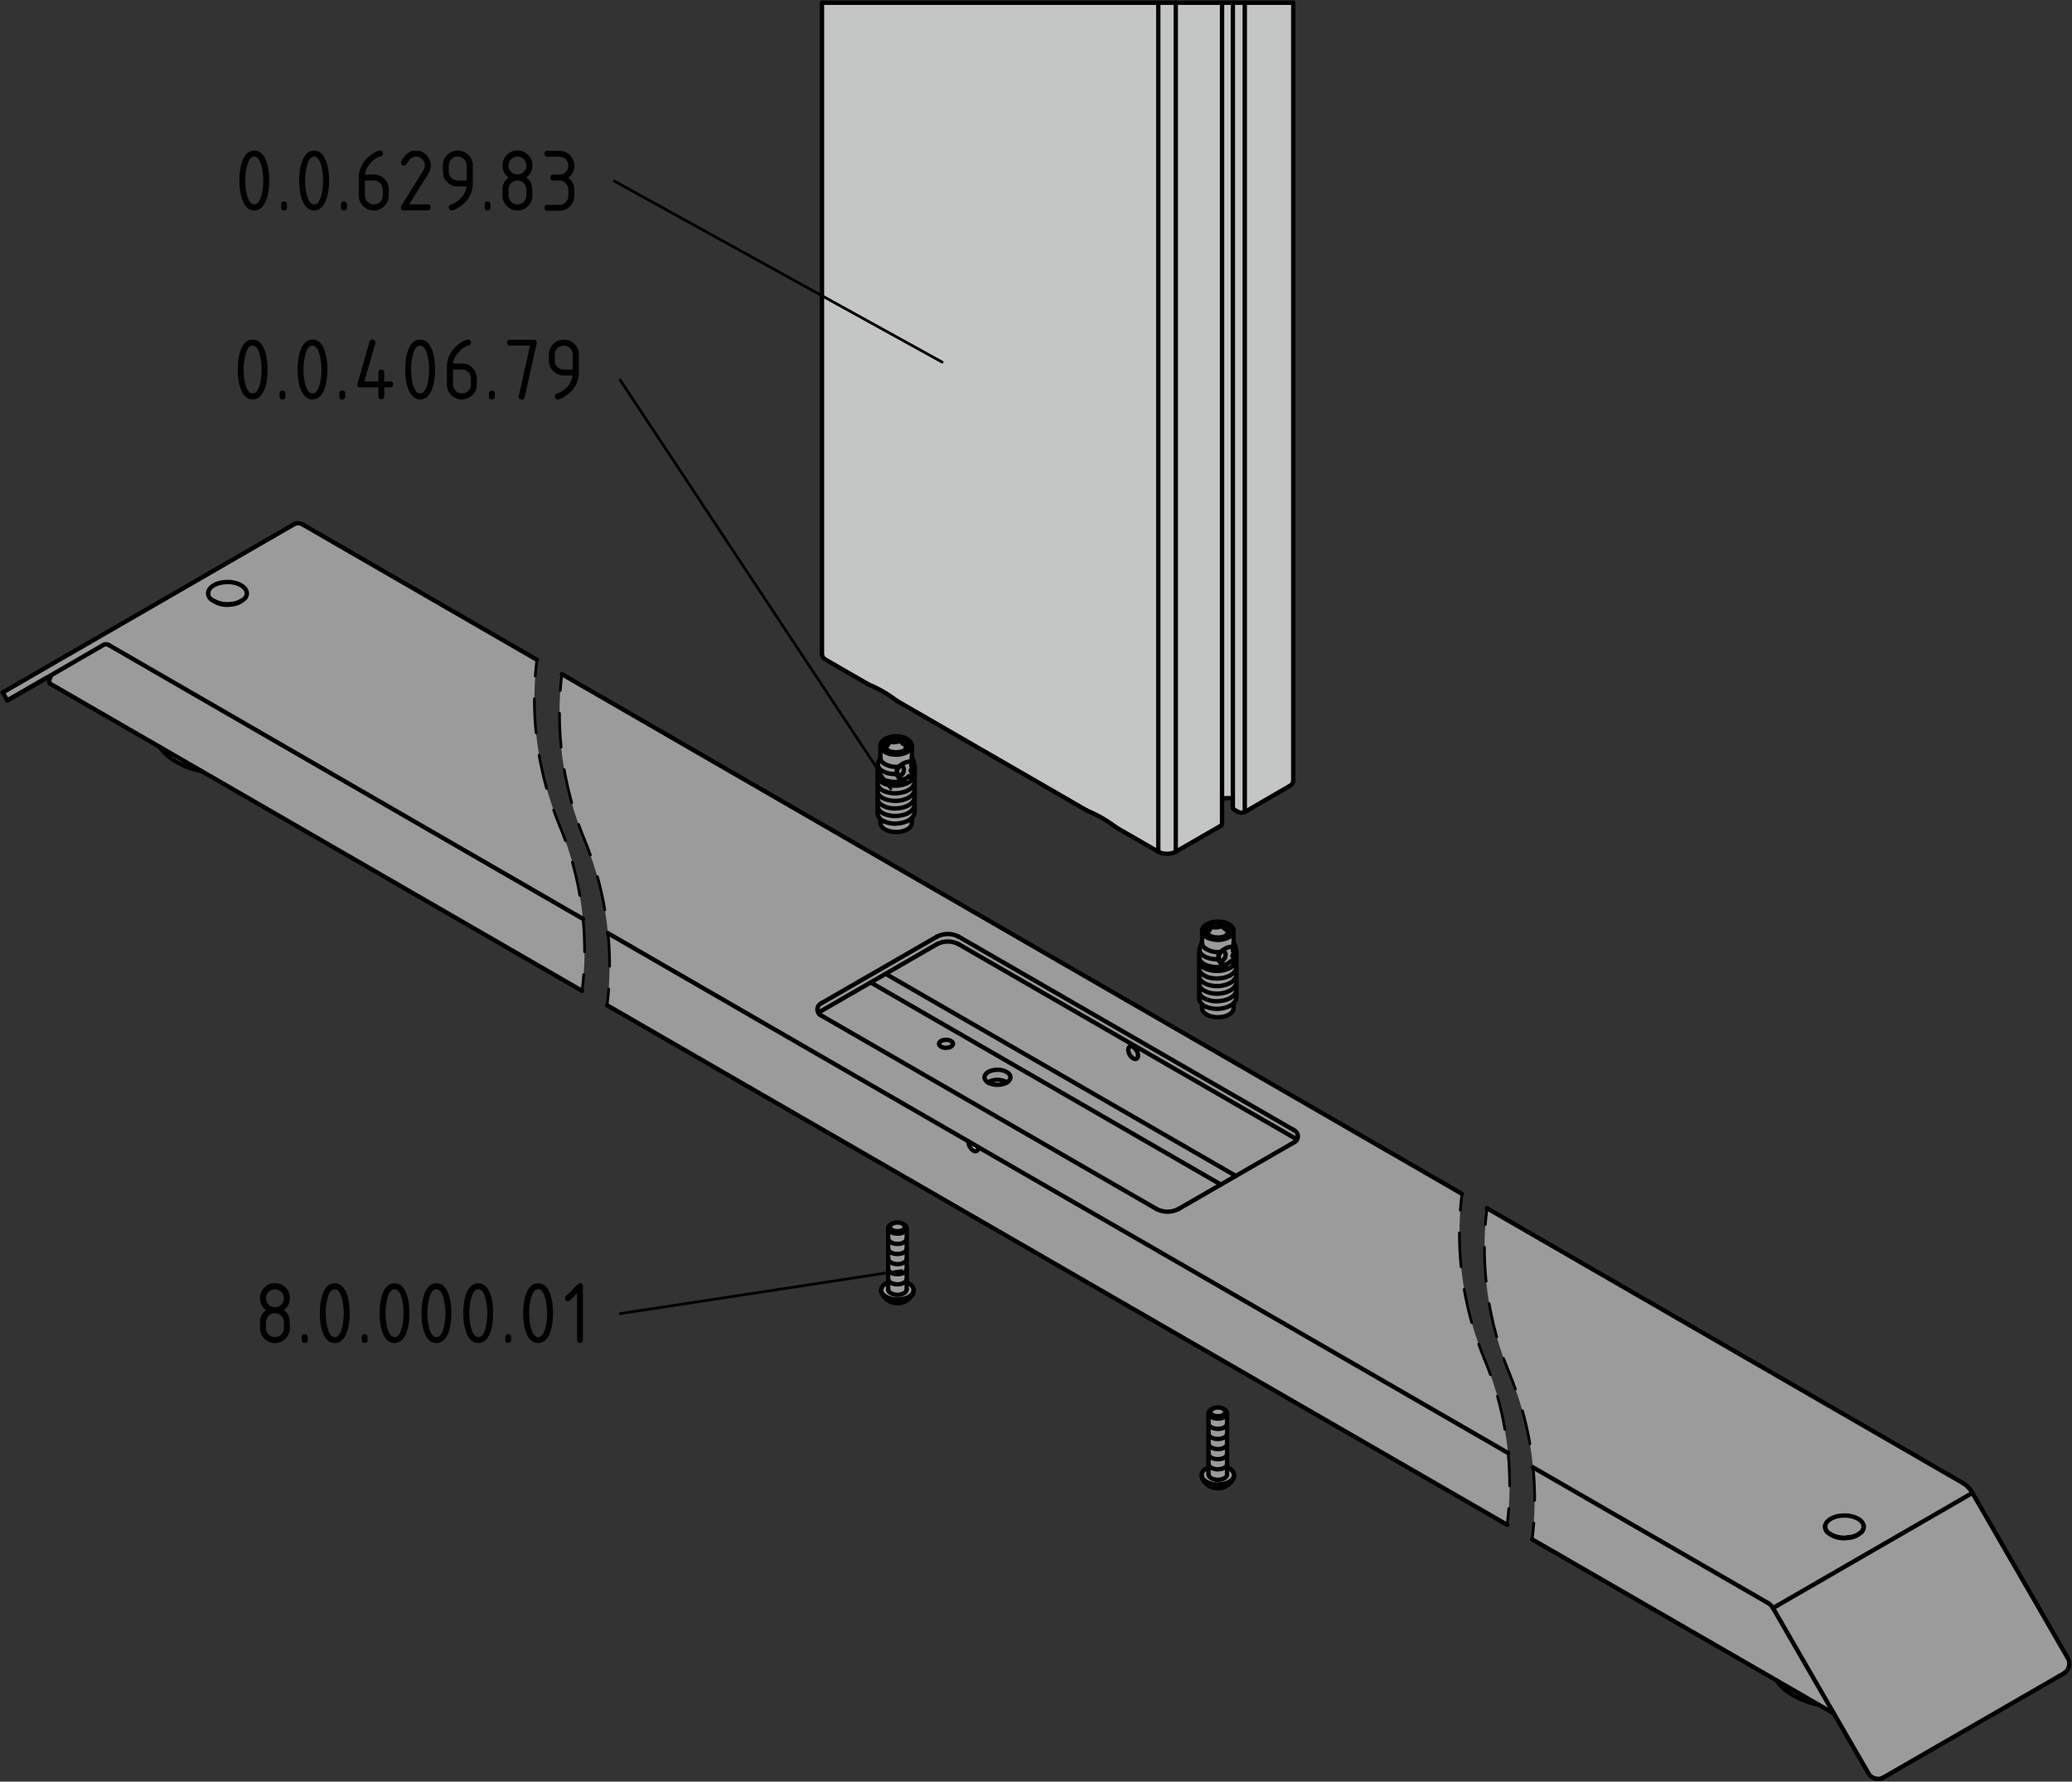 <?xml version="1.0" encoding="utf-8"?>
<!-- Generator: Adobe Illustrator 19.2.1, SVG Export Plug-In . SVG Version: 6.00 Build 0)  -->
<svg version="1.1" xmlns="http://www.w3.org/2000/svg" xmlns:xlink="http://www.w3.org/1999/xlink" x="0px" y="0px"
	 viewBox="0 0 189.76 163.16" style="enable-background:new 0 0 189.76 163.16;" xml:space="preserve">
<rect x="0" y="0" width="189.76" height="163.16" fill="#333333" stroke="none"/>
<style type="text/css">
	.st0{fill:#9B9B9B;}
	.st1{fill:#C4C5C5;}
	.st2{fill:#EDEDED;}
	.st3{fill:none;stroke:#000000;stroke-width:0.4;stroke-linecap:round;stroke-linejoin:round;stroke-miterlimit:10;}
	.st4{fill:none;stroke:#000000;stroke-width:0.25;stroke-linecap:round;stroke-linejoin:round;}
	.st5{fill:none;stroke:#000000;stroke-width:0.25;stroke-linecap:round;stroke-linejoin:round;stroke-dasharray:3.117,2.078;}
	.st6{fill:none;stroke:#000000;stroke-width:0.25;stroke-linecap:round;stroke-linejoin:round;stroke-dasharray:3.118,2.078;}
	.st7{fill:none;stroke:#000000;stroke-width:0.25;stroke-linecap:round;stroke-linejoin:round;stroke-dasharray:3.118,2.079;}
	.st8{fill:none;stroke:#000000;stroke-width:0.25;stroke-linecap:round;stroke-linejoin:round;stroke-dasharray:3.115,2.077;}
	.st9{fill:none;stroke:#000000;stroke-width:0.25;stroke-linecap:round;stroke-linejoin:round;stroke-dasharray:3.117,2.078;}
	.st10{fill:none;stroke:#000000;stroke-width:0.25;stroke-linecap:round;stroke-linejoin:round;stroke-dasharray:3.118,2.079;}
	.st11{fill:none;stroke:#000000;stroke-width:0.25;stroke-linecap:round;stroke-linejoin:round;stroke-miterlimit:10;}
</style>
<g id="Kontur">
	<g id="LINE_95_">
		<g id="XMLID_1_">
			<g>
				<path class="st0" d="M189.32,151.75c0.33,0.47,0.22,1.11-0.23,1.45l-0.43,0.25l-15.81,9.12l-0.43,0.25
					c-0.52,0.23-1.12,0-1.36-0.52l-3.11-5.38l-5.57-9.65l0.42-0.25l17.84-10.3L189.32,151.75z"/>
				<path class="st0" d="M167.43,140.37c0.52,0.42,1.19,0.59,1.85,0.46c0.39-0.02,0.77-0.16,1.07-0.43c0.02,0,0.04-0.02,0.05-0.04
					c0.02-0.01,0.04-0.02,0.05-0.04c0.01-0.01,0.02-0.02,0.03-0.03c0.14-0.15,0.21-0.36,0.19-0.57v-0.03l-0.04-0.13l-0.06-0.11
					l-0.09-0.12l-0.11-0.11l-0.14-0.1l-0.15-0.08l-0.18-0.08l-0.18-0.06l-0.2-0.05l-0.21-0.04l-0.22-0.02h-0.21l-0.22,0.01
					l-0.21,0.02l-0.21,0.04l-0.19,0.06l-0.18,0.07l-0.17,0.08l-0.15,0.09l-0.12,0.1l-0.11,0.11l-0.08,0.12l-0.05,0.12l-0.03,0.1
					C167.14,139.97,167.24,140.2,167.43,140.37z M180.64,136.72l-17.84,10.3l-0.42,0.25c-0.1-0.19-0.25-0.34-0.43-0.45l-21.55-12.44
					c-0.28-2.94-1.01-5.83-2.15-8.57c-1.99-4.79-2.71-10.01-2.07-15.16l43.61,25.18C180.15,136.05,180.44,136.36,180.64,136.72z"/>
				<path class="st0" d="M170.67,139.72c0.02,0.21-0.05,0.42-0.19,0.57c-0.01,0.01-0.02,0.02-0.03,0.03
					c-0.01,0.01-0.03,0.03-0.05,0.04c-0.01,0.02-0.03,0.04-0.05,0.04c-0.04,0.04-0.08,0.06-0.12,0.08c-0.27,0.17-0.58,0.28-0.9,0.31
					l-0.05,0.01l-0.09,0.01c-0.55,0.06-1.1-0.05-1.59-0.33c-0.06-0.03-0.12-0.07-0.17-0.11c-0.19-0.17-0.29-0.4-0.27-0.66l0.03-0.1
					l0.05-0.12l0.08-0.12l0.11-0.11l0.12-0.1l0.15-0.09l0.17-0.08l0.18-0.07l0.19-0.06l0.21-0.04l0.21-0.02l0.22-0.01h0.21
					l0.22,0.02l0.21,0.04l0.2,0.05l0.18,0.06l0.18,0.08l0.15,0.08l0.14,0.1l0.11,0.11l0.09,0.12l0.06,0.11l0.04,0.13V139.72z"/>
				<path class="st0" d="M162.38,147.27l5.57,9.65l-1.39-0.8l-3.84-2.22l-22.4-12.93c0.27-2.2,0.3-4.41,0.08-6.59l21.55,12.44
					C162.13,146.93,162.28,147.08,162.38,147.27z"/>
				<polygon class="st0" points="162.72,153.9 166.56,156.12 166.49,156.1 166.12,156.01 165.77,155.91 165.42,155.79 
					165.09,155.66 164.77,155.52 164.47,155.37 164.18,155.21 163.91,155.04 163.66,154.87 163.42,154.68 163.21,154.48 
					163.01,154.28 162.84,154.07 				"/>
				<path class="st0" d="M138.11,133.06c0.22,2.18,0.19,4.39-0.08,6.58L55.6,92.06c0.27-2.2,0.3-4.41,0.08-6.59h0.01l33.01,19.06
					v0.11l0.02,0.12l0.03,0.12l0.06,0.12l0.07,0.11l0.08,0.11l0.09,0.08l0.09,0.07l0.1,0.04l0.09,0.02l0.08-0.01l0.07-0.03
					l0.06-0.06l0.03-0.08l0.02-0.09v-0.11L138.11,133.06z"/>
				<path class="st0" d="M138.11,133.06l-48.52-28.01l-0.89-0.52L55.69,85.47h-0.01c-0.28-2.93-1.01-5.82-2.15-8.57
					c-1.99-4.78-2.7-10.01-2.07-15.16l82.43,47.59c-0.64,5.14,0.07,10.37,2.07,15.16C137.1,127.23,137.83,130.12,138.11,133.06z
					 M118.76,104.41c0.11-0.17,0.14-0.38,0.06-0.58c-0.06-0.16-0.19-0.29-0.35-0.35L87.8,85.78c-0.63-0.33-1.37-0.33-2,0
					l-10.55,6.08c-0.32,0.13-0.47,0.49-0.35,0.81c0.02,0.04,0.04,0.09,0.07,0.12c0.06,0.11,0.16,0.19,0.28,0.23l30.67,17.7
					c0.63,0.33,1.38,0.33,2.01,0l3.88-2.24l1.37-0.79l5.29-3.05C118.59,104.59,118.69,104.51,118.76,104.41z"/>
				<path class="st0" d="M118.82,103.83c0.08,0.2,0.05,0.41-0.06,0.58h-0.01c-0.08-0.1-0.17-0.18-0.28-0.24L87.8,86.47
					c-0.63-0.33-1.37-0.33-2,0l-4.69,2.71l-1.37,0.79l-4.49,2.59c-0.1,0.06-0.2,0.14-0.28,0.23c-0.03-0.03-0.05-0.08-0.07-0.12
					c-0.12-0.32,0.03-0.68,0.35-0.81l10.55-6.08c0.63-0.33,1.37-0.33,2,0l30.67,17.7C118.63,103.54,118.76,103.67,118.82,103.83z"/>
				<path class="st0" d="M118.75,104.41L118.75,104.41c-0.06,0.1-0.16,0.18-0.28,0.23l-5.29,3.05L81.11,89.18l4.69-2.71
					c0.63-0.33,1.37-0.33,2,0l30.67,17.7C118.58,104.23,118.67,104.31,118.75,104.41z M104.22,96.71V96.6l-0.01-0.11l-0.04-0.13
					l-0.06-0.12l-0.07-0.11l-0.08-0.1l-0.09-0.09l-0.09-0.06l-0.1-0.04l-0.09-0.02l-0.08,0.01l-0.07,0.03l-0.05,0.05l-0.04,0.08
					l-0.02,0.1v0.1l0.02,0.12l0.04,0.12l0.05,0.12l0.07,0.12l0.08,0.1l0.09,0.08l0.1,0.07l0.09,0.04l0.09,0.02l0.08-0.01l0.07-0.03
					l0.06-0.06l0.04-0.07L104.22,96.71z"/>
				<path class="st1" d="M118.44,0.25v71.27c-0.02,0.2-0.15,0.38-0.33,0.46L114,74.36V0.25H118.44z"/>
				<path class="st1" d="M114,0.25v74.11c-0.19,0.09-0.41,0.09-0.6,0l-0.4-0.24c-0.05-0.02-0.08-0.06-0.09-0.11V73.1V0.25H114z"/>
				<path class="st0" d="M113.23,91.31v0.08l-0.05,0.18l-0.09,0.17l-0.11,0.12l-0.04,0.05l-0.19,0.14l-0.23,0.12l-0.25,0.1
					l-0.29,0.07l-0.29,0.04l-0.3,0.01l-0.29-0.02l-0.35-0.07l-0.31-0.1c-0.13-0.04-0.24-0.12-0.34-0.22v-0.01
					c-0.15-0.12-0.25-0.32-0.27-0.53V90.8l0.03,0.16l0.08,0.16l0.13,0.15l0.17,0.13l0.21,0.11l0.25,0.08l0.27,0.07l0.29,0.03h0.3
					l0.29-0.03l0.29-0.05l0.27-0.09l0.24-0.11l0.21-0.13l0.17-0.16l0.12-0.17l0.07-0.17l0.01-0.1V91.31z"/>
				<polygon class="st0" points="113.23,89.94 113.23,89.98 113.19,90.16 113.1,90.33 112.96,90.5 112.77,90.65 112.55,90.77 
					112.3,90.87 112.02,90.94 111.72,90.99 111.42,91 111.13,90.98 110.85,90.94 110.59,90.86 110.35,90.76 110.16,90.65 110,90.51 
					109.9,90.36 109.84,90.2 109.83,90.11 109.83,89.43 109.87,89.59 109.95,89.75 110.09,89.89 110.26,90.02 110.48,90.13 
					110.73,90.21 111.01,90.27 111.3,90.3 111.59,90.3 111.89,90.27 112.18,90.21 112.44,90.12 112.68,90.01 112.88,89.87 
					113.04,89.71 113.16,89.54 113.22,89.37 113.23,89.27 				"/>
				<polygon class="st0" points="113.23,88.54 113.23,88.57 113.2,88.75 113.11,88.93 112.98,89.09 112.79,89.24 112.58,89.37 
					112.33,89.47 112.05,89.55 111.76,89.59 111.46,89.61 111.17,89.6 110.88,89.56 110.61,89.49 110.38,89.39 110.18,89.27 
					110.02,89.14 109.91,88.99 109.84,88.83 109.83,88.75 109.83,88.06 109.87,88.22 109.96,88.38 110.1,88.52 110.28,88.65 
					110.5,88.75 110.76,88.83 111.04,88.89 111.33,88.91 111.63,88.91 111.92,88.88 112.21,88.81 112.47,88.72 112.7,88.61 
					112.9,88.47 113.06,88.31 113.17,88.13 113.22,87.96 113.23,87.84 				"/>
				<path class="st0" d="M113.23,87.15v0.04c0,0.14-0.04,0.26-0.12,0.36l0.01-0.12c-0.05-0.12-0.11-0.23-0.18-0.33l-0.01-0.02
					l-0.01-0.02v-0.02v-0.01h0.01v-0.01h0.02l0.01,0.01l0.08,0.05l0.04,0.03V87.1c0.05-0.1,0.07-0.22,0.07-0.33L113.23,87.15
					L113.23,87.15z"/>
				<polygon class="st0" points="113.23,89.98 113.23,90.62 113.23,90.68 113.22,90.78 113.15,90.95 113.03,91.12 112.86,91.28 
					112.65,91.41 112.41,91.52 112.14,91.61 111.85,91.66 111.56,91.69 111.26,91.69 110.97,91.66 110.7,91.59 110.45,91.51 
					110.24,91.4 110.07,91.27 109.94,91.12 109.86,90.96 109.83,90.8 109.83,90.11 109.84,90.2 109.9,90.36 110,90.51 110.16,90.65 
					110.35,90.76 110.59,90.86 110.85,90.94 111.13,90.98 111.42,91 111.72,90.99 112.02,90.94 112.3,90.87 112.55,90.77 
					112.77,90.65 112.96,90.5 113.1,90.33 113.19,90.16 				"/>
				<polygon class="st0" points="113.23,88.57 113.23,89.23 113.23,89.27 113.22,89.37 113.16,89.54 113.04,89.71 112.88,89.87 
					112.68,90.01 112.44,90.12 112.18,90.21 111.89,90.27 111.59,90.3 111.3,90.3 111.01,90.27 110.73,90.21 110.48,90.13 
					110.26,90.02 110.09,89.89 109.95,89.75 109.87,89.59 109.83,89.43 109.83,89.41 109.83,88.75 109.84,88.83 109.91,88.99 
					110.02,89.14 110.18,89.27 110.38,89.39 110.61,89.49 110.88,89.56 111.17,89.6 111.46,89.61 111.76,89.59 112.05,89.55 
					112.33,89.47 112.58,89.37 112.79,89.24 112.98,89.09 113.11,88.93 113.2,88.75 				"/>
				<path class="st0" d="M113.23,87.5v0.34l-0.01,0.12l-0.05,0.17l-0.11,0.18l-0.16,0.16l-0.2,0.14l-0.23,0.11l-0.26,0.09
					l-0.29,0.07l-0.29,0.03h-0.3l-0.29-0.02l-0.28-0.06l-0.26-0.08l-0.22-0.1l-0.18-0.13l-0.14-0.14l-0.09-0.16l-0.04-0.16v-0.03
					v-0.31l0.01,0.04l0.05,0.16l0.11,0.15l0.15,0.14l0.19,0.12l0.23,0.1l0.27,0.07l0.28,0.05l0.29,0.02l0.3-0.01l0.29-0.05
					l0.26-0.06c-0.03-0.04-0.07-0.07-0.1-0.11l0.01-0.01h0.03l0.15-0.04l0.18-0.1l0.08-0.07l0.03-0.02l0.02-0.02l0.02-0.02h0.01
					l0.02-0.01h0.01c0.05,0.03,0.11,0.05,0.17,0.08C113.1,87.99,113.23,87.75,113.23,87.5z"/>
				<path class="st0" d="M113.23,87.19v0.31c0,0.25-0.13,0.49-0.34,0.63l0.05-0.09l0.05-0.1c-0.02-0.13-0.05-0.27-0.1-0.39v-0.04
					v-0.03v-0.02l0.01-0.01l0.01-0.01l0.01-0.01l0.02,0.01c0.05,0.03,0.11,0.07,0.17,0.11C113.19,87.45,113.23,87.33,113.23,87.19z"
					/>
				<polygon class="st0" points="113.18,107.69 111.81,108.48 79.74,89.97 81.11,89.18 				"/>
				<path class="st0" d="M113.15,86.77c0,0.11-0.02,0.23-0.07,0.33l-0.07-0.19l-0.04-0.04l-0.12-0.17c0.08-0.1,0.13-0.22,0.13-0.35
					C113.08,86.47,113.14,86.62,113.15,86.77z"/>
				<path class="st0" d="M112.94,87.1c0.07,0.1,0.13,0.21,0.18,0.33l-0.01,0.12c-0.06-0.04-0.12-0.08-0.17-0.11l-0.02-0.01
					l-0.01,0.01l-0.01,0.01l-0.01,0.01v0.02v0.03v0.04c0.05,0.12,0.08,0.26,0.1,0.39l-0.05,0.1l-0.05,0.09
					c-0.06-0.03-0.12-0.05-0.17-0.08h-0.01l-0.02,0.01h-0.01l-0.02,0.02l-0.02,0.02l-0.03,0.02l-0.08,0.07l-0.18,0.1l-0.15,0.04
					h-0.03l-0.01,0.01c0.03,0.04,0.07,0.07,0.1,0.11l-0.17-0.05c-0.1-0.06-0.2-0.11-0.29-0.19l0.01-0.01l-0.06-0.09
					c-0.04-0.04-0.09-0.09-0.13-0.14c0.12,0.03,0.24,0.03,0.35-0.02l0.14-0.11l0.09-0.14l0.04-0.19v-0.12l-0.03-0.12l-0.07-0.12
					l-0.11-0.08l-0.08-0.02v-0.01c0.25-0.21,0.57-0.33,0.9-0.34l0.12,0.17l0.04,0.04l0.07,0.19v0.01l-0.04-0.03l-0.08-0.05
					l-0.01-0.01h-0.02v0.01h-0.01v0.01v0.02l0.01,0.02L112.94,87.1z"/>
				<path class="st0" d="M113.02,135.11v0.06l-0.06,0.24c-0.15,0.31-0.4,0.55-0.7,0.71c-0.79,0.4-1.76,0.08-2.16-0.71l-0.05-0.24
					v-0.05l0.02,0.11l0.05,0.11l0.07,0.11l0.09,0.1l0.12,0.09l0.14,0.08l0.16,0.07l0.17,0.06l0.18,0.05l0.2,0.03l0.19,0.01h0.2
					l0.2-0.02l0.19-0.03l0.18-0.04l0.17-0.06l0.16-0.07l0.14-0.09l0.11-0.09l0.1-0.1l0.07-0.11l0.04-0.11L113.02,135.11z"/>
				<polygon class="st0" points="113.02,135.08 113.02,135.11 113,135.22 112.96,135.33 112.89,135.44 112.79,135.54 112.68,135.63 
					112.54,135.72 112.38,135.79 112.21,135.85 112.03,135.89 111.84,135.92 111.64,135.94 111.44,135.94 111.25,135.93 
					111.05,135.9 110.87,135.85 110.7,135.79 110.54,135.72 110.4,135.64 110.28,135.55 110.19,135.45 110.12,135.34 110.07,135.23 
					110.05,135.12 110.05,135.08 110.05,135 110.08,134.89 110.14,134.78 110.22,134.67 110.33,134.58 110.46,134.49 110.6,134.41 
					110.68,134.38 110.68,134.53 110.68,135.02 110.68,135.04 110.69,135.08 110.72,135.17 110.78,135.25 110.86,135.32 
					110.96,135.39 111.09,135.44 111.22,135.48 111.37,135.51 111.52,135.52 111.67,135.51 111.82,135.49 111.96,135.45 
					112.08,135.4 112.19,135.34 112.28,135.26 112.34,135.18 112.37,135.1 112.38,135.02 112.38,134.53 112.38,134.38 
					112.45,134.41 112.6,134.48 112.73,134.57 112.83,134.66 112.92,134.77 112.98,134.88 113.01,134.99 				"/>
				<path class="st0" d="M112.98,91.86v0.46l-0.01,0.08l-0.03,0.11l-0.06,0.11l-0.08,0.1l-0.1,0.1l-0.13,0.09h-0.01l-0.04,0.03
					l-0.1,0.04l-0.16,0.07l-0.18,0.05l-0.19,0.03l-0.19,0.02l-0.2,0.01l-0.19-0.01l-0.2-0.03l-0.18-0.04l-0.17-0.05l-0.16-0.07
					l-0.09-0.05l-0.05-0.03l-0.13-0.09l-0.09-0.1l-0.08-0.1l-0.05-0.11l-0.02-0.12v-0.04v-0.34h0.01c0.1,0.1,0.21,0.18,0.34,0.22
					l0.31,0.1l0.35,0.07l0.29,0.02l0.3-0.01l0.29-0.04l0.29-0.07l0.25-0.1l0.23-0.12l0.19-0.14L112.98,91.86z"/>
				<path class="st0" d="M112.98,85.24v1.11c0,0.13-0.05,0.25-0.13,0.35c-0.33,0.01-0.65,0.13-0.9,0.34
					c-0.05,0.03-0.1,0.08-0.15,0.13c-0.5,0.07-1-0.04-1.42-0.32c-0.17-0.11-0.28-0.3-0.29-0.5v-0.09v-0.98l0.02,0.11l0.05,0.11
					l0.08,0.11l0.09,0.1l0.13,0.09l0.14,0.08l0.16,0.06l0.17,0.06l0.18,0.04l0.2,0.02l0.19,0.02l0.2-0.01l0.19-0.02l0.19-0.04
					l0.18-0.05l0.16-0.06l0.15-0.08l0.13-0.08l0.1-0.1l0.08-0.1l0.06-0.11l0.03-0.11L112.98,85.24z"/>
				<path class="st0" d="M112.96,85.09l0.02,0.11v0.04l-0.01,0.08l-0.03,0.11l-0.06,0.11l-0.08,0.1l-0.1,0.1l-0.13,0.08l-0.15,0.08
					l-0.16,0.06l-0.18,0.05l-0.19,0.04l-0.19,0.02l-0.2,0.01l-0.19-0.02l-0.2-0.02L110.93,86l-0.17-0.06l-0.16-0.06l-0.14-0.08
					l-0.13-0.09l-0.09-0.1l-0.08-0.11l-0.05-0.11l-0.02-0.11v-0.04v-0.07l0.04-0.12l0.05-0.11l0.08-0.1l0.11-0.09l0.13-0.09
					l0.01-0.01l0.04-0.02l0.13-0.07l0.16-0.06l0.18-0.05l0.18-0.03l0.19-0.02l0.2-0.01l0.19,0.02l0.19,0.02l0.18,0.04l0.16,0.06
					l0.15,0.07l0.1,0.05l0.05,0.03l0.12,0.09l0.1,0.1l0.08,0.11L112.96,85.09z M112.68,85.19l-0.01-0.1l-0.04-0.1l-0.07-0.1
					l-0.09-0.08l-0.12-0.08l-0.13-0.07l-0.15-0.05l-0.16-0.04l-0.17-0.03l-0.17-0.01l-0.18,0.01l-0.17,0.02l-0.17,0.03l-0.15,0.05
					l-0.14,0.06l-0.12,0.08l-0.1,0.08l-0.08,0.09l-0.05,0.1l-0.02,0.1v0.1l0.03,0.1l0.05,0.1l0.08,0.09l0.11,0.08l0.12,0.07
					l0.05,0.02l0.09,0.04l0.15,0.05l0.17,0.03l0.17,0.02l0.18,0.01l0.17-0.02l0.17-0.02l0.16-0.05l0.15-0.05l0.13-0.07l0.11-0.08
					l0.09-0.09l0.06-0.09l0.04-0.1L112.68,85.19z"/>
				<path class="st1" d="M112.91,0.25V73.1c-0.33-0.01-0.66-0.01-0.99,0.01V0.25H112.91z"/>
				<path class="st0" d="M112.67,85.09l0.01,0.1l-0.01,0.1l-0.04,0.1l-0.06,0.09l-0.09,0.09l-0.11,0.08l-0.13,0.07
					c0.13-0.14,0.23-0.3,0.28-0.48c-0.26-0.06-0.48-0.22-0.61-0.46c-0.3,0.17-0.66,0.2-0.99,0.08c-0.05,0.22-0.18,0.42-0.37,0.54
					c0.07,0.12,0.16,0.22,0.28,0.31l-0.05-0.02l-0.12-0.07l-0.11-0.08l-0.08-0.09l-0.05-0.1l-0.03-0.1v-0.1l0.02-0.1l0.05-0.1
					l0.08-0.09l0.1-0.08l0.12-0.08l0.14-0.06l0.15-0.05l0.17-0.03l0.17-0.02l0.18-0.01l0.17,0.01l0.17,0.03l0.16,0.04l0.15,0.05
					l0.13,0.07l0.12,0.08l0.09,0.08l0.07,0.1L112.67,85.09z"/>
				<path class="st0" d="M112.52,85.24c-0.05,0.18-0.15,0.34-0.28,0.48l-0.15,0.05l-0.16,0.05l-0.17,0.02l-0.17,0.02l-0.18-0.01
					l-0.17-0.02l-0.17-0.03l-0.15-0.05l-0.09-0.04c-0.12-0.09-0.21-0.19-0.28-0.31c0.19-0.12,0.32-0.32,0.37-0.54
					c0.33,0.12,0.69,0.09,0.99-0.08C112.04,85.02,112.26,85.18,112.52,85.24z"/>
				<polygon class="st0" points="112.38,134.53 112.38,135.02 112.37,135.1 112.34,135.18 112.28,135.26 112.19,135.34 
					112.08,135.4 111.96,135.45 111.82,135.49 111.67,135.51 111.52,135.52 111.37,135.51 111.22,135.48 111.09,135.44 
					110.96,135.39 110.86,135.32 110.78,135.25 110.72,135.17 110.69,135.08 110.68,135.04 110.68,135.02 110.68,134.53 
					110.68,134.38 110.68,134.07 110.69,134.12 110.72,134.21 110.78,134.29 110.86,134.37 110.96,134.43 111.09,134.48 
					111.22,134.52 111.37,134.55 111.52,134.56 111.67,134.55 111.82,134.53 111.96,134.49 112.08,134.44 112.19,134.38 
					112.28,134.31 112.34,134.23 112.37,134.14 112.38,134.07 112.38,134.38 				"/>
				<polygon class="st0" points="112.38,133.14 112.38,134.07 112.37,134.14 112.34,134.23 112.28,134.31 112.19,134.38 
					112.08,134.44 111.96,134.49 111.82,134.53 111.67,134.55 111.52,134.56 111.37,134.55 111.22,134.52 111.09,134.48 
					110.96,134.43 110.86,134.37 110.78,134.29 110.72,134.21 110.69,134.12 110.68,134.07 110.68,133.14 110.69,133.2 
					110.72,133.28 110.78,133.37 110.86,133.44 110.96,133.5 111.09,133.56 111.22,133.6 111.37,133.62 111.52,133.63 
					111.67,133.63 111.82,133.6 111.96,133.57 112.08,133.52 112.19,133.45 112.28,133.38 112.34,133.3 112.37,133.22 				"/>
				<polygon class="st0" points="112.38,132.21 112.38,133.14 112.37,133.22 112.34,133.3 112.28,133.38 112.19,133.45 
					112.08,133.52 111.96,133.57 111.82,133.6 111.67,133.63 111.52,133.63 111.37,133.62 111.22,133.6 111.09,133.56 110.96,133.5 
					110.86,133.44 110.78,133.37 110.72,133.28 110.69,133.2 110.68,133.14 110.68,132.21 110.69,132.27 110.72,132.36 
					110.78,132.44 110.86,132.51 110.96,132.58 111.09,132.63 111.22,132.67 111.37,132.7 111.52,132.71 111.67,132.7 
					111.82,132.68 111.96,132.64 112.08,132.59 112.19,132.53 112.28,132.46 112.34,132.37 112.37,132.29 				"/>
				<polygon class="st0" points="112.38,131.29 112.38,132.21 112.37,132.29 112.34,132.37 112.28,132.46 112.19,132.53 
					112.08,132.59 111.96,132.64 111.82,132.68 111.67,132.7 111.52,132.71 111.37,132.7 111.22,132.67 111.09,132.63 
					110.96,132.58 110.86,132.51 110.78,132.44 110.72,132.36 110.69,132.27 110.68,132.21 110.68,131.29 110.69,131.35 
					110.72,131.43 110.78,131.51 110.86,131.59 110.96,131.65 111.09,131.71 111.22,131.75 111.37,131.77 111.52,131.78 
					111.67,131.77 111.82,131.75 111.96,131.71 112.08,131.66 112.19,131.6 112.28,131.53 112.34,131.45 112.37,131.36 				"/>
				<polygon class="st0" points="112.38,130.36 112.38,131.29 112.37,131.36 112.34,131.45 112.28,131.53 112.19,131.6 
					112.08,131.66 111.96,131.71 111.82,131.75 111.67,131.77 111.52,131.78 111.37,131.77 111.22,131.75 111.09,131.71 
					110.96,131.65 110.86,131.59 110.78,131.51 110.72,131.43 110.69,131.35 110.68,131.29 110.68,130.36 110.69,130.42 
					110.72,130.51 110.78,130.59 110.86,130.66 110.96,130.73 111.09,130.78 111.22,130.82 111.37,130.84 111.52,130.85 
					111.67,130.85 111.82,130.83 111.96,130.79 112.08,130.74 112.19,130.68 112.28,130.6 112.34,130.52 112.37,130.44 				"/>
				<polygon class="st0" points="112.38,129.48 112.38,130.36 112.37,130.44 112.34,130.52 112.28,130.6 112.19,130.68 
					112.08,130.74 111.96,130.79 111.82,130.83 111.67,130.85 111.52,130.85 111.37,130.84 111.22,130.82 111.09,130.78 
					110.96,130.73 110.86,130.66 110.78,130.59 110.72,130.51 110.69,130.42 110.68,130.36 110.68,129.42 110.69,129.5 
					110.73,129.59 110.8,129.67 110.88,129.74 110.99,129.8 111.12,129.85 111.26,129.89 111.4,129.91 111.56,129.91 111.71,129.91 
					111.85,129.88 111.99,129.84 112.11,129.79 112.21,129.72 112.29,129.65 112.35,129.56 				"/>
				<path class="st0" d="M111.8,88.21c0.09,0.08,0.19,0.13,0.29,0.19l0.17,0.05L112,88.51l-0.29,0.05l-0.3,0.01l-0.29-0.02
					l-0.28-0.05l-0.27-0.07l-0.23-0.1l-0.19-0.12L110,88.07l-0.11-0.15l-0.05-0.16l-0.01-0.04v-0.45l0.03-0.31v0.07l0.04,0.15
					l0.09,0.15l0.13,0.13l0.18,0.12l0.2,0.1l0.24,0.08l0.25,0.05l0.28,0.03h0.24c0.04,0.04,0.07,0.09,0.11,0.13
					c0.04,0.05,0.09,0.1,0.13,0.14l0.06,0.09L111.8,88.21z"/>
				<path class="st0" d="M111.8,87.17c0.05-0.05,0.1-0.1,0.15-0.13v0.01l0.08,0.02l0.11,0.08l0.07,0.12l0.03,0.12v0.12l-0.04,0.19
					l-0.09,0.14l-0.14,0.11c-0.11,0.05-0.23,0.05-0.35,0.02c-0.04-0.04-0.07-0.09-0.11-0.13h-0.24l-0.28-0.03l-0.25-0.05l-0.24-0.08
					l-0.2-0.1l-0.18-0.12l-0.13-0.13l-0.09-0.15l-0.04-0.15v-0.07l0.01-0.09l0.03-0.08l-0.01-0.01l0.12-0.32l0.08-0.2v0.09
					c0.01,0.2,0.12,0.39,0.29,0.5C110.8,87.13,111.3,87.24,111.8,87.17z"/>
				<polygon class="st0" points="112.21,129.21 112.23,129.29 112.21,129.37 112.18,129.45 112.11,129.51 112.03,129.58 
					111.92,129.63 111.81,129.66 111.68,129.69 111.54,129.7 111.41,129.69 111.27,129.67 111.15,129.63 111.05,129.58 
					110.96,129.52 110.9,129.45 110.86,129.38 110.84,129.3 110.85,129.22 110.89,129.15 110.95,129.08 111.04,129.02 
					111.14,128.97 111.26,128.93 111.39,128.9 111.53,128.9 111.66,128.9 111.79,128.92 111.91,128.96 112.02,129.01 112.11,129.07 
					112.12,129.08 112.17,129.14 				"/>
				<path class="st1" d="M111.92,73.11v2.35c-0.01,0.07-0.06,0.14-0.13,0.17L107.68,78V0.25h4.24V73.11z"/>
				<path class="st0" d="M111.81,108.48l-3.88,2.24c-0.63,0.33-1.38,0.33-2.01,0l-30.67-17.7c-0.12-0.04-0.22-0.12-0.28-0.23
					c0.08-0.09,0.18-0.17,0.28-0.23l4.49-2.59L111.81,108.48z M92.54,98.68l-0.01-0.1l-0.03-0.1l-0.06-0.1l-0.08-0.09l-0.11-0.08
					l-0.12-0.07l-0.15-0.07l-0.15-0.04l-0.17-0.04l-0.18-0.02H91.3l-0.17,0.01l-0.17,0.03l-0.17,0.04l-0.15,0.05l-0.13,0.07
					l-0.12,0.08l-0.09,0.09l-0.07,0.09l-0.05,0.1l-0.02,0.1l0.01,0.1l0.03,0.1l0.06,0.1l0.08,0.09l0.11,0.09l0.02,0.01l0.1,0.06
					l0.15,0.06l0.15,0.05l0.17,0.03l0.18,0.02h0.17l0.18-0.01l0.17-0.02l0.17-0.05l0.15-0.05l0.13-0.07l0.03-0.02h0.01l0.08-0.06
					l0.09-0.08l0.07-0.1l0.05-0.1L92.54,98.68z M87.28,95.57l-0.02-0.07l-0.05-0.08l-0.08-0.06l-0.09-0.06l-0.11-0.04l-0.13-0.03
					l-0.13-0.01l-0.13,0.01l-0.13,0.02l-0.12,0.03l-0.1,0.05l-0.09,0.06l-0.06,0.07l-0.03,0.07L86,95.61l0.02,0.08l0.05,0.07
					l0.07,0.06l0.1,0.06l0.11,0.04l0.12,0.03l0.14,0.01l0.13-0.01l0.13-0.02l0.12-0.03l0.1-0.05l0.08-0.06l0.06-0.07l0.04-0.07
					L87.28,95.57z"/>
				<path class="st1" d="M107.68,0.25V78c-0.5,0.26-1.1,0.26-1.6,0V0.25H107.68z"/>
				<path class="st1" d="M106.08,0.25V78l-3.85-2.22c-0.03-0.02-0.07-0.05-0.1-0.07c-0.77-0.59-1.61-1.07-2.5-1.44
					c-0.04-0.02-0.08-0.04-0.12-0.06l-17.32-10c-0.04-0.02-0.07-0.05-0.11-0.07c-0.77-0.59-1.6-1.07-2.49-1.44
					c-0.04-0.02-0.09-0.04-0.13-0.07l-3.85-2.22c-0.18-0.08-0.31-0.26-0.33-0.46V0.25H106.08z"/>
				<polygon class="st0" points="104.22,96.6 104.22,96.71 104.21,96.81 104.17,96.88 104.11,96.94 104.04,96.97 103.96,96.98 
					103.87,96.96 103.78,96.92 103.68,96.85 103.59,96.77 103.51,96.67 103.44,96.55 103.39,96.43 103.35,96.31 103.33,96.19 
					103.33,96.09 103.35,95.99 103.39,95.91 103.44,95.86 103.51,95.83 103.59,95.82 103.68,95.84 103.78,95.88 103.87,95.94 
					103.96,96.03 104.04,96.13 104.11,96.24 104.17,96.36 104.21,96.49 				"/>
				<path class="st0" d="M92.53,98.58l0.01,0.1l-0.02,0.1l-0.05,0.1l-0.07,0.1l-0.09,0.08l-0.08,0.06h-0.01
					c-0.55-0.31-1.2-0.31-1.75,0l-0.02-0.01l-0.11-0.09l-0.08-0.09l-0.06-0.1l-0.03-0.1l-0.01-0.1l0.02-0.1l0.05-0.1l0.07-0.09
					l0.09-0.09l0.12-0.08l0.13-0.07l0.15-0.05l0.17-0.04l0.17-0.03l0.17-0.01h0.18l0.18,0.02l0.17,0.04l0.15,0.04l0.15,0.07
					l0.12,0.07l0.11,0.08l0.08,0.09l0.06,0.1L92.53,98.58z"/>
				<path class="st2" d="M92.22,99.12l-0.03,0.02l-0.13,0.07l-0.15,0.05l-0.17,0.05l-0.17,0.02l-0.18,0.01h-0.17l-0.18-0.02
					l-0.17-0.03l-0.15-0.05l-0.15-0.06l-0.1-0.06C91.02,98.81,91.67,98.81,92.22,99.12z"/>
				<polygon class="st2" points="88.7,104.53 89.59,105.05 89.59,105.16 89.57,105.25 89.54,105.33 89.48,105.39 89.41,105.42 
					89.33,105.43 89.24,105.41 89.14,105.37 89.05,105.3 88.96,105.22 88.88,105.11 88.81,105 88.75,104.88 88.72,104.76 
					88.7,104.64 				"/>
				<polygon class="st0" points="87.26,95.5 87.28,95.57 87.27,95.65 87.23,95.72 87.17,95.79 87.09,95.85 86.99,95.9 86.87,95.93 
					86.74,95.95 86.61,95.96 86.47,95.95 86.35,95.92 86.24,95.88 86.14,95.82 86.07,95.76 86.02,95.69 86,95.61 86.01,95.53 
					86.04,95.46 86.1,95.39 86.19,95.33 86.29,95.28 86.41,95.25 86.54,95.23 86.67,95.22 86.8,95.23 86.93,95.26 87.04,95.3 
					87.13,95.36 87.21,95.42 				"/>
				<path class="st0" d="M83.77,74.35v0.08l-0.05,0.18l-0.1,0.17l-0.1,0.12l-0.04,0.04l-0.2,0.15l-0.22,0.12l-0.25,0.09l-0.29,0.07
					l-0.29,0.04l-0.3,0.02l-0.29-0.02l-0.35-0.07l-0.31-0.11c-0.13-0.04-0.24-0.11-0.34-0.21v-0.01c-0.15-0.12-0.25-0.32-0.27-0.53
					v-0.65c0,0.01,0.03,0.17,0.03,0.17l0.08,0.16l0.13,0.14l0.17,0.13l0.21,0.11l0.25,0.09l0.27,0.06l0.29,0.04h0.29l0.3-0.03
					l0.29-0.06l0.27-0.08l0.24-0.11l0.21-0.14l0.16-0.15l0.12-0.17l0.07-0.18l0.02-0.15V74.35z"/>
				<polygon class="st0" points="83.77,72.98 83.77,73.02 83.73,73.2 83.64,73.37 83.5,73.54 83.31,73.68 83.09,73.81 82.84,73.9 
					82.56,73.98 82.26,74.02 81.96,74.04 81.67,74.02 81.39,73.98 81.12,73.9 80.89,73.8 80.7,73.68 80.54,73.55 80.44,73.39 
					80.38,73.23 80.37,73.15 80.37,72.47 80.4,72.63 80.49,72.79 80.62,72.93 80.8,73.06 81.02,73.17 81.27,73.25 81.55,73.31 
					81.83,73.34 82.13,73.34 82.43,73.31 82.72,73.25 82.98,73.16 83.21,73.05 83.42,72.91 83.58,72.75 83.7,72.58 83.76,72.41 
					83.77,72.31 				"/>
				<polygon class="st0" points="83.77,71.58 83.77,71.61 83.74,71.79 83.65,71.96 83.51,72.13 83.33,72.28 83.12,72.4 82.87,72.51 
					82.59,72.58 82.3,72.63 82,72.65 81.71,72.64 81.42,72.59 81.15,72.52 80.91,72.43 80.72,72.31 80.56,72.17 80.45,72.02 
					80.38,71.86 80.37,71.78 80.37,71.1 80.41,71.26 80.5,71.41 80.64,71.56 80.82,71.68 81.04,71.79 81.3,71.87 81.58,71.93 
					81.87,71.95 82.16,71.95 82.46,71.91 82.75,71.85 83.01,71.76 83.24,71.64 83.44,71.5 83.6,71.34 83.71,71.17 83.76,71 
					83.77,70.88 				"/>
				<path class="st2" d="M83.77,70.19v0.04c0,0.12-0.05,0.25-0.13,0.35l0.02-0.11v-0.01c-0.05-0.11-0.11-0.22-0.18-0.33l-0.01-0.02
					l-0.01-0.01v-0.02v-0.01v-0.01h0.01h0.02l0.01,0.01l0.08,0.05l0.03,0.02l0.01,0.01c0.05-0.11,0.07-0.23,0.07-0.34l0.08,0.36
					V70.19z"/>
				<path class="st0" d="M83.77,73.02v0.64l-0.02,0.15l-0.07,0.18l-0.12,0.17l-0.16,0.15l-0.21,0.14l-0.24,0.11l-0.27,0.08
					l-0.29,0.06l-0.3,0.03H81.8l-0.29-0.04l-0.27-0.06l-0.25-0.09l-0.21-0.11l-0.17-0.13l-0.13-0.14L80.4,74
					c0,0-0.03-0.16-0.03-0.17v-0.68l0.01,0.08l0.06,0.16l0.1,0.16l0.16,0.13l0.19,0.12l0.23,0.1l0.27,0.08l0.28,0.04l0.29,0.02
					l0.3-0.02l0.3-0.04l0.28-0.08l0.25-0.09l0.22-0.13l0.19-0.14l0.14-0.17l0.09-0.17L83.77,73.02z"/>
				<polygon class="st0" points="83.77,71.61 83.77,72.27 83.77,72.31 83.76,72.41 83.7,72.58 83.58,72.75 83.42,72.91 83.21,73.05 
					82.98,73.16 82.72,73.25 82.43,73.31 82.13,73.34 81.83,73.34 81.55,73.31 81.27,73.25 81.02,73.17 80.8,73.06 80.62,72.93 
					80.49,72.79 80.4,72.63 80.37,72.47 80.37,72.45 80.37,71.78 80.38,71.86 80.45,72.02 80.56,72.17 80.72,72.31 80.91,72.43 
					81.15,72.52 81.42,72.59 81.71,72.64 82,72.65 82.3,72.63 82.59,72.58 82.87,72.51 83.12,72.4 83.33,72.28 83.51,72.13 
					83.65,71.96 83.74,71.79 				"/>
				<path class="st0" d="M83.77,70.54v0.34L83.76,71l-0.05,0.17l-0.11,0.17l-0.16,0.16l-0.2,0.14l-0.23,0.12l-0.26,0.09l-0.29,0.06
					l-0.3,0.04h-0.29l-0.29-0.02l-0.28-0.06l-0.26-0.08l-0.22-0.11l-0.18-0.12l-0.14-0.15l-0.09-0.15l-0.04-0.16v-0.03v-0.31
					l0.01,0.03l0.05,0.17l0.11,0.15l0.15,0.14l0.19,0.12l0.23,0.1l0.27,0.07l0.28,0.05l0.29,0.02l0.3-0.02l0.29-0.04l0.26-0.06
					c-0.04-0.04-0.07-0.07-0.1-0.11v-0.01l0.03-0.01l0.16-0.03l0.18-0.1l0.08-0.07l0.03-0.03l0.02-0.01l0.02-0.02l0.01-0.01h0.01
					h0.01c0.06,0.03,0.12,0.05,0.17,0.08C83.64,71.03,83.77,70.79,83.77,70.54z"/>
				<path class="st2" d="M83.77,70.23v0.31c0,0.25-0.13,0.49-0.35,0.63l0.06-0.1l0.05-0.09c-0.02-0.13-0.05-0.27-0.1-0.4l-0.01-0.04
					v-0.02l0.01-0.02l0.01-0.02v-0.01h0.01h0.01l0.01,0.01c0.06,0.03,0.12,0.07,0.17,0.1C83.72,70.48,83.77,70.35,83.77,70.23z"/>
				<path class="st2" d="M83.69,69.81c0,0.11-0.02,0.23-0.07,0.34l-0.01-0.01l-0.06-0.19l-0.04-0.04l-0.13-0.17
					c0.09-0.1,0.14-0.22,0.14-0.35C83.62,69.51,83.68,69.66,83.69,69.81z"/>
				<path class="st0" d="M83.68,118.17v0.06l-0.06,0.24c-0.16,0.31-0.4,0.55-0.71,0.71c-0.79,0.4-1.75,0.08-2.15-0.71l-0.04-0.18
					l0.05,0.11l0.07,0.11l0.1,0.1l0.12,0.09l0.14,0.08l0.15,0.07l0.18,0.06l0.18,0.05l0.19,0.03l0.2,0.01h0.2l0.19-0.02l0.2-0.03
					l0.18-0.04l0.17-0.06l0.15-0.07l0.14-0.09l0.12-0.09l0.09-0.1l0.07-0.11l0.05-0.11L83.68,118.17z"/>
				<polygon class="st0" points="83.68,118.14 83.68,118.17 83.66,118.28 83.61,118.39 83.54,118.5 83.45,118.6 83.33,118.69 
					83.19,118.78 83.04,118.85 82.87,118.91 82.69,118.95 82.49,118.98 82.3,119 82.1,119 81.9,118.99 81.71,118.96 81.53,118.91 
					81.35,118.85 81.2,118.78 81.06,118.7 80.94,118.61 80.84,118.51 80.77,118.4 80.72,118.29 80.7,118.18 80.7,118.14 
					80.71,118.06 80.74,117.95 80.8,117.84 80.88,117.73 80.99,117.64 81.11,117.55 81.26,117.47 81.34,117.44 81.34,117.59 
					81.34,118.08 81.34,118.1 81.34,118.14 81.38,118.23 81.43,118.31 81.52,118.38 81.62,118.45 81.74,118.5 81.88,118.54 
					82.02,118.57 82.17,118.58 82.33,118.57 82.47,118.55 82.61,118.51 82.74,118.46 82.84,118.4 82.93,118.33 82.99,118.24 
					83.03,118.16 83.04,118.08 83.04,117.59 83.04,117.44 83.1,117.46 83.25,117.54 83.38,117.63 83.49,117.72 83.57,117.83 
					83.63,117.94 83.67,118.05 				"/>
				<path class="st0" d="M82.16,71c-0.04-0.04-0.07-0.08-0.11-0.12h0.13l-0.02-0.19v-0.01l-0.05-0.09l0.08-0.13l0.01-0.02l0.14-0.23
					c0.27-0.29,0.65-0.46,1.04-0.47l0.13,0.17l0.04,0.04l0.06,0.19l-0.03-0.02l-0.08-0.05l-0.01-0.01h-0.02h-0.01v0.01v0.01v0.02
					l0.01,0.01l0.01,0.02c0.07,0.11,0.13,0.22,0.18,0.33v0.01l-0.02,0.11c-0.05-0.03-0.11-0.07-0.17-0.1l-0.01-0.01h-0.01h-0.01
					v0.01l-0.01,0.02l-0.01,0.02v0.02l0.01,0.04c0.05,0.13,0.08,0.27,0.1,0.4l-0.05,0.09l-0.06,0.1c-0.05-0.03-0.11-0.05-0.17-0.08
					h-0.01h-0.01l-0.01,0.01l-0.02,0.02l-0.02,0.01l-0.03,0.03l-0.08,0.07l-0.18,0.1l-0.16,0.03l-0.03,0.01v0.01
					c0.03,0.04,0.06,0.07,0.1,0.11l-0.18-0.05c-0.09-0.06-0.2-0.12-0.28-0.19l0.01-0.01l-0.06-0.09C82.25,71.1,82.2,71.05,82.16,71z
					"/>
				<path class="st0" d="M83.52,74.9v0.46l-0.01,0.08l-0.03,0.11l-0.06,0.11l-0.08,0.1l-0.11,0.1l-0.12,0.08l-0.02,0.01l-0.04,0.02
					l-0.09,0.05l-0.16,0.06l-0.18,0.05l-0.19,0.04l-0.19,0.02h-0.2l-0.2-0.01l-0.19-0.02l-0.18-0.04l-0.18-0.06L81.13,76l-0.04-0.03
					l-0.04-0.02l-0.06-0.03l-0.12-0.09l-0.1-0.1l-0.07-0.11l-0.05-0.11l-0.02-0.11v-0.04v-0.34h0.01c0.1,0.1,0.21,0.17,0.34,0.21
					l0.31,0.11l0.35,0.07l0.29,0.02l0.3-0.02l0.29-0.04l0.29-0.07l0.25-0.09l0.22-0.12l0.2-0.15L83.52,74.9z"/>
				<path class="st0" d="M83.52,68.28v1.11c0,0.13-0.05,0.25-0.14,0.35c-0.39,0.01-0.77,0.18-1.04,0.47
					c-0.5,0.07-1.01-0.04-1.42-0.32c-0.17-0.11-0.28-0.3-0.29-0.5V69.3v-0.98l0.02,0.11l0.05,0.11l0.07,0.11l0.1,0.09l0.12,0.09
					l0.14,0.08l0.16,0.07l0.18,0.06l0.18,0.04l0.19,0.02l0.2,0.01h0.2l0.19-0.02l0.19-0.04L82.8,69l0.16-0.06l0.15-0.08l0.12-0.09
					l0.11-0.09l0.08-0.11l0.06-0.1l0.03-0.12L83.52,68.28z"/>
				<path class="st0" d="M83.49,68.13l0.03,0.11v0.04l-0.01,0.07l-0.03,0.12l-0.06,0.1l-0.08,0.11l-0.11,0.09l-0.12,0.09l-0.15,0.08
					L82.8,69l-0.18,0.05l-0.19,0.04l-0.19,0.02h-0.2l-0.2-0.01l-0.19-0.02l-0.18-0.04l-0.18-0.06l-0.16-0.07l-0.14-0.08l-0.12-0.09
					l-0.1-0.09l-0.07-0.11l-0.05-0.11l-0.02-0.11v-0.04V68.2l0.03-0.11l0.06-0.11l0.08-0.1l0.11-0.1l0.13-0.09h0.01l0.04-0.03
					l0.13-0.06l0.16-0.06l0.17-0.05l0.19-0.04l0.19-0.02h0.19l0.2,0.01l0.18,0.03l0.18,0.04l0.17,0.06L83,67.64l0.09,0.05l0.06,0.03
					l0.12,0.09l0.1,0.1l0.07,0.11L83.49,68.13z M83.22,68.23l-0.02-0.11l-0.04-0.09l-0.06-0.1L83,67.85l-0.11-0.08l-0.13-0.07
					l-0.15-0.05l-0.16-0.04l-0.17-0.03l-0.18-0.01h-0.17l-0.17,0.02l-0.17,0.04l-0.15,0.05l-0.14,0.06l-0.12,0.07l-0.1,0.09
					L81,67.99l-0.05,0.1l-0.02,0.1v0.1l0.03,0.1l0.05,0.1l0.08,0.09l0.1,0.08l0.13,0.07l0.14,0.06l0.15,0.05l0.17,0.03l0.17,0.02
					h0.18l0.17-0.01l0.17-0.03l0.16-0.04l0.15-0.06l0.13-0.06l0.11-0.08l0.09-0.09l0.06-0.09l0.04-0.1L83.22,68.23z"/>
				<polygon class="st0" points="82.78,68.75 82.63,68.81 82.47,68.85 82.3,68.88 82.13,68.89 81.95,68.89 81.78,68.87 81.61,68.84 
					81.46,68.79 81.32,68.73 81.19,68.66 81.09,68.58 81.01,68.49 80.96,68.39 80.93,68.29 80.93,68.19 80.95,68.09 81,67.99 
					81.08,67.9 81.18,67.81 81.3,67.74 81.44,67.68 81.59,67.63 81.76,67.59 81.93,67.57 82.1,67.57 82.28,67.58 82.45,67.61 
					82.61,67.65 82.76,67.7 82.89,67.77 83,67.85 83.1,67.93 83.16,68.03 83.2,68.12 83.22,68.23 83.21,68.33 83.17,68.43 
					83.11,68.52 83.02,68.61 82.91,68.69 				"/>
				<polygon class="st0" points="83.04,117.59 83.04,118.08 83.03,118.16 82.99,118.24 82.93,118.33 82.84,118.4 82.74,118.46 
					82.61,118.51 82.47,118.55 82.33,118.57 82.17,118.58 82.02,118.57 81.88,118.54 81.74,118.5 81.62,118.45 81.52,118.38 
					81.43,118.31 81.38,118.23 81.34,118.14 81.34,118.1 81.34,118.08 81.34,117.59 81.34,117.44 81.34,117.18 81.38,117.27 
					81.43,117.35 81.52,117.43 81.62,117.49 81.74,117.54 81.88,117.58 82.02,117.61 82.17,117.62 82.33,117.61 82.47,117.59 
					82.61,117.55 82.74,117.5 82.84,117.44 82.93,117.37 82.99,117.29 83.03,117.2 83.04,117.13 83.04,117.44 				"/>
				<polygon class="st0" points="83.04,116.2 83.04,117.13 83.03,117.2 82.99,117.29 82.93,117.37 82.84,117.44 82.74,117.5 
					82.61,117.55 82.47,117.59 82.33,117.61 82.17,117.62 82.02,117.61 81.88,117.58 81.74,117.54 81.62,117.49 81.52,117.43 
					81.43,117.35 81.38,117.27 81.34,117.18 81.34,117.13 81.34,116.26 81.38,116.34 81.43,116.43 81.52,116.5 81.62,116.56 
					81.74,116.62 81.88,116.66 82.02,116.68 82.17,116.69 82.33,116.69 82.47,116.66 82.61,116.63 82.74,116.58 82.84,116.51 
					82.93,116.44 82.99,116.36 83.03,116.28 				"/>
				<polygon class="st0" points="83.04,115.28 83.04,116.2 83.03,116.28 82.99,116.36 82.93,116.44 82.84,116.51 82.74,116.58 
					82.61,116.63 82.47,116.66 82.33,116.69 82.17,116.69 82.02,116.68 81.88,116.66 81.74,116.62 81.62,116.56 81.52,116.5 
					81.43,116.43 81.38,116.34 81.34,116.26 81.34,116.2 81.34,115.33 81.38,115.42 81.43,115.5 81.52,115.57 81.62,115.64 
					81.74,115.69 81.88,115.73 82.02,115.76 82.17,115.77 82.33,115.76 82.47,115.74 82.61,115.7 82.74,115.65 82.84,115.59 
					82.93,115.52 82.99,115.43 83.03,115.35 				"/>
				<polygon class="st0" points="83.04,114.35 83.04,115.28 83.03,115.35 82.99,115.43 82.93,115.52 82.84,115.59 82.74,115.65 
					82.61,115.7 82.47,115.74 82.33,115.76 82.17,115.77 82.02,115.76 81.88,115.73 81.74,115.69 81.62,115.64 81.52,115.57 
					81.43,115.5 81.38,115.42 81.34,115.33 81.34,115.28 81.34,114.41 81.38,114.49 81.43,114.57 81.52,114.65 81.62,114.71 
					81.74,114.77 81.88,114.81 82.02,114.83 82.17,114.84 82.33,114.83 82.47,114.81 82.61,114.78 82.74,114.72 82.84,114.66 
					82.93,114.59 82.99,114.51 83.03,114.42 				"/>
				<polygon class="st0" points="83.04,113.42 83.04,114.35 83.03,114.42 82.99,114.51 82.93,114.59 82.84,114.66 82.74,114.72 
					82.61,114.78 82.47,114.81 82.33,114.83 82.17,114.84 82.02,114.83 81.88,114.81 81.74,114.77 81.62,114.71 81.52,114.65 
					81.43,114.57 81.38,114.49 81.34,114.41 81.34,114.35 81.34,113.48 81.38,113.57 81.43,113.65 81.52,113.72 81.62,113.79 
					81.74,113.84 81.88,113.88 82.02,113.91 82.17,113.91 82.33,113.91 82.47,113.89 82.61,113.85 82.74,113.8 82.84,113.74 
					82.93,113.66 82.99,113.58 83.03,113.5 				"/>
				<polygon class="st0" points="83.04,112.48 83.04,113.42 83.03,113.5 82.99,113.58 82.93,113.66 82.84,113.74 82.74,113.8 
					82.61,113.85 82.47,113.89 82.33,113.91 82.17,113.91 82.02,113.91 81.88,113.88 81.74,113.84 81.62,113.79 81.52,113.72 
					81.43,113.65 81.38,113.57 81.34,113.48 81.34,113.42 81.34,112.48 81.35,112.56 81.39,112.65 81.45,112.73 81.54,112.8 
					81.65,112.86 81.77,112.91 81.91,112.95 82.06,112.97 82.21,112.97 82.36,112.96 82.51,112.94 82.65,112.9 82.77,112.84 
					82.87,112.78 82.95,112.7 83,112.62 83.03,112.54 				"/>
				<polygon class="st0" points="83.01,112.36 83.04,112.45 83.04,112.48 83.03,112.54 83,112.62 82.95,112.7 82.87,112.78 
					82.77,112.84 82.65,112.9 82.51,112.94 82.36,112.96 82.21,112.97 82.06,112.97 81.91,112.95 81.77,112.91 81.65,112.86 
					81.54,112.8 81.45,112.73 81.39,112.65 81.35,112.56 81.34,112.48 81.36,112.39 81.4,112.3 81.47,112.22 81.56,112.16 
					81.59,112.14 81.69,112.08 81.61,112.14 81.55,112.21 81.51,112.28 81.5,112.36 81.51,112.44 81.55,112.51 81.62,112.58 
					81.7,112.64 81.81,112.69 81.93,112.73 82.06,112.75 82.2,112.76 82.33,112.75 82.46,112.72 82.58,112.69 82.68,112.64 
					82.77,112.58 82.83,112.5 82.87,112.43 82.88,112.35 82.87,112.27 82.83,112.2 82.76,112.13 82.68,112.07 82.79,112.14 
					82.89,112.2 82.96,112.28 				"/>
				<polygon class="st0" points="82.87,112.27 82.88,112.35 82.87,112.43 82.83,112.5 82.77,112.58 82.68,112.64 82.58,112.69 
					82.46,112.72 82.33,112.75 82.2,112.76 82.06,112.75 81.93,112.73 81.81,112.69 81.7,112.64 81.62,112.58 81.55,112.51 
					81.51,112.44 81.5,112.36 81.51,112.28 81.55,112.21 81.61,112.14 81.69,112.08 81.7,112.07 81.8,112.03 81.92,111.99 
					82.05,111.96 82.18,111.96 82.32,111.96 82.45,111.98 82.57,112.02 82.67,112.07 82.68,112.07 82.76,112.13 82.83,112.2 				"/>
				<path class="st0" d="M82.34,71.25c0.08,0.07,0.19,0.13,0.28,0.19l0.18,0.05l-0.26,0.06l-0.29,0.04l-0.3,0.02l-0.29-0.02
					l-0.28-0.05l-0.27-0.07l-0.23-0.1l-0.19-0.12l-0.15-0.14l-0.11-0.15l-0.05-0.17l-0.01-0.03V70.3l0.03-0.39v0.16l0.04,0.15
					l0.09,0.14l0.13,0.14l0.17,0.12l0.21,0.1l0.24,0.08l0.25,0.05l0.28,0.03h0.24c0.04,0.04,0.07,0.08,0.11,0.12
					c0.04,0.05,0.09,0.1,0.13,0.15l0.06,0.09L82.34,71.25z"/>
				<path class="st0" d="M80.54,69.64l0.09-0.34v0.09c0.01,0.2,0.12,0.39,0.29,0.5c0.41,0.28,0.92,0.39,1.42,0.32l-0.14,0.23
					l-0.01,0.02l-0.08,0.13l0.05,0.09v0.01l0.02,0.19h-0.13h-0.24l-0.28-0.03l-0.25-0.05l-0.24-0.08l-0.21-0.1l-0.17-0.12
					l-0.13-0.14l-0.09-0.14l-0.04-0.15v-0.16l0.03-0.09L80.54,69.64L80.54,69.64z"/>
				<path class="st0" d="M53.39,84.15c0.22,2.18,0.19,4.39-0.08,6.59L18.48,70.63l-3.84-2.22L4.61,62.62l-0.04-0.03l-0.03-0.03
					l-0.02-0.05l-0.01-0.05V62.4v-0.07l0.02-0.06l0.02-0.08l0.02-0.07l0.04-0.08l0.05-0.1l-0.04-0.07l4.91-2.84l0.03-0.01
					c0.13-0.05,0.28-0.02,0.4,0.05L53.39,84.15z"/>
				<path class="st0" d="M53.39,84.15L9.96,59.07c-0.12-0.07-0.27-0.1-0.4-0.05l-0.03,0.01l-4.91,2.84l-0.33,0.19l-3.42,1.97
					l-0.02,0.01l-0.03,0.02l-0.04,0.03L0.76,64.1l-0.03,0.02l-0.04,0.02l-0.02,0.01l-0.42-0.74l0.18-0.1l8.68-5.01L26.95,48
					c0.27-0.13,0.6-0.1,0.85,0.08l21.37,12.34c-0.64,5.15,0.08,10.37,2.07,15.16C52.38,78.33,53.11,81.22,53.39,84.15z M22.43,54.79
					c0.13-0.14,0.2-0.34,0.17-0.54l-0.01-0.02l-0.01-0.03l-0.03-0.12l-0.07-0.12l-0.09-0.12l-0.11-0.1l-0.13-0.1l-0.16-0.09
					l-0.17-0.08l-0.19-0.06l-0.2-0.05l-0.21-0.04l-0.21-0.02h-0.22l-0.21,0.01l-0.22,0.03l-0.2,0.04l-0.2,0.05l-0.18,0.07
					l-0.16,0.08l-0.15,0.09l-0.13,0.1l-0.1,0.11L19.16,54l-0.06,0.12l-0.02,0.11l-0.01,0.01c-0.04,0.24,0.06,0.48,0.25,0.64h0.02
					c0.06,0.05,0.12,0.09,0.18,0.12c0.49,0.33,1.08,0.46,1.67,0.35c0.46-0.03,0.88-0.22,1.21-0.54L22.43,54.79z"/>
				<path class="st0" d="M19.52,55c-0.06-0.03-0.12-0.07-0.18-0.12h-0.02c-0.19-0.16-0.29-0.4-0.25-0.64l0.01-0.01l0.02-0.11
					L19.16,54l0.08-0.12l0.1-0.11l0.13-0.1l0.15-0.09l0.16-0.08l0.18-0.07l0.2-0.05l0.2-0.04l0.22-0.03l0.21-0.01h0.22l0.21,0.02
					l0.21,0.04l0.2,0.05l0.19,0.06l0.17,0.08l0.16,0.09l0.13,0.1l0.11,0.1l0.09,0.12l0.07,0.12l0.03,0.12l0.01,0.03l0.01,0.02
					c0.03,0.2-0.04,0.4-0.17,0.54l-0.03,0.02c-0.33,0.32-0.75,0.51-1.21,0.54C20.6,55.46,20.01,55.33,19.52,55z"/>
				<polygon class="st2" points="18.48,70.63 18.24,70.57 17.88,70.48 17.53,70.37 17.19,70.25 16.87,70.12 16.55,69.97 
					16.26,69.82 15.98,69.65 15.71,69.48 15.47,69.3 15.24,69.1 15.04,68.9 14.85,68.7 14.69,68.49 14.64,68.41 				"/>
			</g>
			<g>
				<polyline class="st3" points="112.38,134.53 112.38,134.38 112.38,134.07 112.38,133.14 112.38,132.21 112.38,131.29 
					112.38,130.36 112.38,129.48 				"/>
				<polyline class="st3" points="110.68,129.42 110.68,130.36 110.68,131.29 110.68,132.21 110.68,133.14 110.68,134.07 
					110.68,134.38 110.68,134.53 				"/>
				<polyline class="st3" points="83.04,112.48 83.04,113.42 83.04,114.35 83.04,115.28 83.04,116.2 83.04,117.13 83.04,117.44 
					83.04,117.59 				"/>
				<polyline class="st3" points="81.34,117.18 81.34,117.44 81.34,117.59 				"/>
				<line class="st3" x1="81.34" y1="116.26" x2="81.34" y2="117.13"/>
				<line class="st3" x1="81.34" y1="115.33" x2="81.34" y2="116.2"/>
				<line class="st3" x1="81.34" y1="114.41" x2="81.34" y2="115.28"/>
				<line class="st3" x1="81.34" y1="113.48" x2="81.34" y2="114.35"/>
				<line class="st3" x1="81.34" y1="112.48" x2="81.34" y2="113.42"/>
				<path class="st3" d="M167.15,139.73c-0.03,0.24,0.06,0.48,0.25,0.63"/>
				<path class="st3" d="M170.51,140.28c0.14-0.15,0.2-0.34,0.18-0.54"/>
				<polyline class="st3" points="162.72,153.9 162.84,154.07 163.01,154.28 163.21,154.48 163.42,154.68 163.66,154.87 
					163.91,155.04 164.18,155.21 164.47,155.37 164.77,155.52 165.09,155.66 165.42,155.79 165.77,155.91 166.12,156.01 
					166.49,156.1 166.56,156.12 				"/>
				<path class="st3" d="M169.33,140.79c0.32-0.03,0.63-0.14,0.9-0.31"/>
				<polyline class="st3" points="170.67,139.72 170.67,139.69 170.63,139.56 170.57,139.45 170.48,139.33 170.37,139.22 
					170.23,139.12 170.08,139.04 169.9,138.96 169.72,138.9 169.52,138.85 169.31,138.81 169.09,138.79 168.88,138.79 168.66,138.8 
					168.45,138.82 168.24,138.86 168.05,138.92 167.87,138.99 167.7,139.07 167.55,139.16 167.43,139.26 167.32,139.37 
					167.24,139.49 167.19,139.61 167.16,139.71 				"/>
				<path class="st3" d="M167.6,140.48c0.49,0.28,1.04,0.39,1.59,0.33"/>
				<path class="st3" d="M167.42,140.37L167.42,140.37c0.53,0.42,1.2,0.59,1.86,0.46"/>
				<path class="st3" d="M170.4,140.36c0.02-0.01,0.04-0.03,0.05-0.04"/>
				<path class="st3" d="M169.28,140.83c0.39-0.02,0.77-0.16,1.07-0.43"/>
				<line class="st3" x1="180.64" y1="136.72" x2="189.32" y2="151.75"/>
				<path class="st3" d="M189.09,153.2c0.45-0.34,0.56-0.98,0.23-1.45"/>
				<polyline class="st3" points="162.38,147.27 167.95,156.92 171.06,162.3 				"/>
				<path class="st3" d="M171.06,162.3c0.24,0.52,0.84,0.75,1.36,0.52"/>
				<path class="st3" d="M180.64,136.72c-0.2-0.36-0.49-0.67-0.85-0.89"/>
				<path class="st3" d="M162.38,147.27c-0.1-0.19-0.25-0.34-0.43-0.45"/>
				<line class="st3" x1="188.66" y1="153.45" x2="189.09" y2="153.2"/>
				<polyline class="st3" points="188.66,153.45 172.85,162.57 172.42,162.82 				"/>
				<line class="st3" x1="180.64" y1="136.72" x2="162.8" y2="147.02"/>
				<line class="st3" x1="169.19" y1="140.81" x2="169.28" y2="140.8"/>
				<path class="st3" d="M167.16,139.71c-0.02,0.26,0.08,0.49,0.27,0.66c0.05,0.04,0.11,0.08,0.17,0.11"/>
				<path class="st3" d="M170.23,140.48c0.04-0.02,0.08-0.04,0.12-0.08c0.02,0,0.04-0.02,0.05-0.04c0.02-0.01,0.04-0.02,0.05-0.04
					c0.01-0.01,0.02-0.02,0.03-0.03c0.14-0.15,0.21-0.36,0.19-0.57"/>
				<line class="st3" x1="169.28" y1="140.8" x2="169.33" y2="140.79"/>
				<line class="st3" x1="162.38" y1="147.27" x2="162.8" y2="147.02"/>
				<line class="st3" x1="112.13" y1="129.08" x2="112.12" y2="129.08"/>
				<line class="st3" x1="111.04" y1="129.01" x2="110.93" y2="129.08"/>
				<line class="st3" x1="113.02" y1="135.17" x2="113.02" y2="135.11"/>
				<line class="st3" x1="110.05" y1="135.12" x2="110.05" y2="135.17"/>
				<path class="st3" d="M110.1,135.41c0.4,0.79,1.37,1.11,2.16,0.71c0.3-0.16,0.55-0.4,0.7-0.71"/>
				<line class="st3" x1="112.38" y1="135.02" x2="112.38" y2="134.53"/>
				<line class="st3" x1="110.68" y1="134.53" x2="110.68" y2="135.02"/>
				<line class="st3" x1="110.55" y1="84.63" x2="110.51" y2="84.65"/>
				<line class="st3" x1="112.98" y1="86.35" x2="112.98" y2="85.24"/>
				<polyline class="st3" points="110.09,85.28 110.09,86.26 110.09,86.35 				"/>
				<line class="st3" x1="110.09" y1="86.26" x2="110.01" y2="86.46"/>
				<line class="st3" x1="110.01" y1="86.46" x2="109.89" y2="86.78"/>
				<line class="st3" x1="113.23" y1="87.14" x2="113.15" y2="86.77"/>
				<line class="st3" x1="112.98" y1="92.32" x2="112.98" y2="91.86"/>
				<line class="st3" x1="110.09" y1="91.98" x2="110.09" y2="92.32"/>
				<line class="st3" x1="110.51" y1="92.91" x2="110.55" y2="92.94"/>
				<path class="st3" d="M19.07,54.24c-0.04,0.24,0.06,0.48,0.25,0.64"/>
				<path class="st3" d="M22.43,54.79c0.13-0.14,0.2-0.34,0.17-0.54"/>
				<polyline class="st3" points="14.64,68.41 14.69,68.49 14.85,68.7 15.04,68.9 15.24,69.1 15.47,69.3 15.71,69.48 15.98,69.65 
					16.26,69.82 16.55,69.97 16.87,70.12 17.19,70.25 17.53,70.37 17.88,70.48 18.24,70.57 18.48,70.63 				"/>
				<line class="st3" x1="0.25" y1="63.41" x2="0.67" y2="64.15"/>
				<polyline class="st3" points="111.81,129.66 111.68,129.69 111.54,129.7 111.41,129.69 111.27,129.67 111.15,129.63 
					111.05,129.58 110.96,129.52 110.9,129.45 110.86,129.38 110.84,129.3 110.85,129.22 110.89,129.15 110.95,129.08 
					111.04,129.02 111.14,128.97 111.26,128.93 111.39,128.9 111.53,128.9 111.66,128.9 111.79,128.92 111.91,128.96 112.02,129.01 
					112.11,129.07 112.12,129.08 112.17,129.14 112.21,129.21 112.23,129.29 112.21,129.37 112.18,129.45 112.11,129.51 
					112.03,129.58 111.92,129.63 111.81,129.66 				"/>
				<polyline class="st3" points="111.71,129.91 111.56,129.91 111.4,129.91 111.26,129.89 111.12,129.85 110.99,129.8 
					110.88,129.74 110.8,129.67 110.73,129.59 110.69,129.5 110.68,129.42 110.7,129.33 110.74,129.24 110.81,129.16 110.9,129.09 
					110.93,129.08 				"/>
				<polyline class="st3" points="112.13,129.08 112.23,129.14 112.31,129.22 112.36,129.3 112.38,129.39 112.38,129.42 
					112.38,129.48 112.35,129.56 112.29,129.65 112.21,129.72 112.11,129.79 111.99,129.84 111.85,129.88 111.71,129.91 				"/>
				<polyline class="st3" points="112.38,130.36 112.37,130.44 112.34,130.52 112.28,130.6 112.19,130.68 112.08,130.74 
					111.96,130.79 111.82,130.83 111.67,130.85 111.52,130.85 111.37,130.84 111.22,130.82 111.09,130.78 110.96,130.73 
					110.86,130.66 110.78,130.59 110.72,130.51 110.69,130.42 110.68,130.36 				"/>
				<polyline class="st3" points="112.38,131.29 112.37,131.36 112.34,131.45 112.28,131.53 112.19,131.6 112.08,131.66 
					111.96,131.71 111.82,131.75 111.67,131.77 111.52,131.78 111.37,131.77 111.22,131.75 111.09,131.71 110.96,131.65 
					110.86,131.59 110.78,131.51 110.72,131.43 110.69,131.35 110.68,131.29 				"/>
				<polyline class="st3" points="112.38,132.21 112.37,132.29 112.34,132.37 112.28,132.46 112.19,132.53 112.08,132.59 
					111.96,132.64 111.82,132.68 111.67,132.7 111.52,132.71 111.37,132.7 111.22,132.67 111.09,132.63 110.96,132.58 
					110.86,132.51 110.78,132.44 110.72,132.36 110.69,132.27 110.68,132.21 				"/>
				<polyline class="st3" points="112.38,133.14 112.37,133.22 112.34,133.3 112.28,133.38 112.19,133.45 112.08,133.52 
					111.96,133.57 111.82,133.6 111.67,133.63 111.52,133.63 111.37,133.62 111.22,133.6 111.09,133.56 110.96,133.5 110.86,133.44 
					110.78,133.37 110.72,133.28 110.69,133.2 110.68,133.14 				"/>
				<polyline class="st3" points="112.38,134.07 112.37,134.14 112.34,134.23 112.28,134.31 112.19,134.38 112.08,134.44 
					111.96,134.49 111.82,134.53 111.67,134.55 111.52,134.56 111.37,134.55 111.22,134.52 111.09,134.48 110.96,134.43 
					110.86,134.37 110.78,134.29 110.72,134.21 110.69,134.12 110.68,134.07 				"/>
				<polyline class="st3" points="111.84,135.92 111.64,135.94 111.44,135.94 111.25,135.93 111.05,135.9 110.87,135.85 
					110.7,135.79 110.54,135.72 110.4,135.64 110.28,135.55 110.19,135.45 110.12,135.34 110.07,135.23 110.05,135.12 
					110.05,135.08 110.05,135 110.08,134.89 110.14,134.78 110.22,134.67 110.33,134.58 110.46,134.49 110.6,134.41 110.68,134.38 
									"/>
				<polyline class="st3" points="112.38,134.38 112.45,134.41 112.6,134.48 112.73,134.57 112.83,134.66 112.92,134.77 
					112.98,134.88 113.01,134.99 113.02,135.08 113.02,135.11 113,135.22 112.96,135.33 112.89,135.44 112.79,135.54 112.68,135.63 
					112.54,135.72 112.38,135.79 112.21,135.85 112.03,135.89 111.84,135.92 				"/>
				<polyline class="st3" points="112.56,84.65 112.61,84.68 112.73,84.77 112.83,84.87 112.91,84.98 112.96,85.09 112.98,85.2 
					112.98,85.24 112.97,85.32 112.94,85.43 112.88,85.54 112.8,85.64 112.7,85.74 112.57,85.82 112.42,85.9 112.26,85.96 
					112.08,86.01 111.89,86.05 111.7,86.07 111.5,86.08 111.31,86.06 111.11,86.04 110.93,86 110.76,85.94 110.6,85.88 110.46,85.8 
					110.33,85.71 110.24,85.61 110.16,85.5 110.11,85.39 110.09,85.28 110.09,85.24 110.09,85.17 110.13,85.05 110.18,84.94 
					110.26,84.84 110.37,84.75 110.5,84.66 110.51,84.65 				"/>
				<polyline class="st3" points="110.55,84.63 110.68,84.56 110.84,84.5 111.02,84.45 111.2,84.42 111.39,84.4 111.59,84.39 
					111.78,84.41 111.97,84.43 112.15,84.47 112.31,84.53 112.46,84.6 112.56,84.65 				"/>
				<path class="st3" d="M110.38,86.85c0.42,0.28,0.92,0.39,1.42,0.32"/>
				<path class="st3" d="M110.09,86.35c0.01,0.2,0.12,0.39,0.29,0.5"/>
				<path class="st3" d="M112.85,86.7c0.08-0.1,0.13-0.22,0.13-0.35"/>
				<path class="st3" d="M112.85,86.7c-0.33,0.01-0.65,0.13-0.9,0.34c-0.05,0.03-0.1,0.08-0.15,0.13"/>
				<polyline class="st3" points="112.09,85.77 112.24,85.72 112.37,85.65 112.48,85.57 112.57,85.48 112.63,85.39 112.67,85.29 
					112.68,85.19 112.67,85.09 112.63,84.99 112.56,84.89 112.47,84.81 112.35,84.73 112.22,84.66 112.07,84.61 111.91,84.57 
					111.74,84.54 111.57,84.53 111.39,84.54 111.22,84.56 111.05,84.59 110.9,84.64 110.76,84.7 110.64,84.78 110.54,84.86 
					110.46,84.95 110.41,85.05 110.39,85.15 110.39,85.25 110.42,85.35 110.47,85.45 110.55,85.54 110.66,85.62 110.78,85.69 
					110.83,85.71 110.92,85.75 111.07,85.8 111.24,85.83 111.41,85.85 111.59,85.86 111.76,85.84 111.93,85.82 112.09,85.77 				"/>
				<path class="st3" d="M110.92,84.86c0.33,0.12,0.69,0.09,0.99-0.08"/>
				<path class="st3" d="M110.55,85.4c0.19-0.12,0.32-0.32,0.37-0.54"/>
				<path class="st3" d="M110.55,85.4c0.07,0.12,0.16,0.22,0.28,0.31"/>
				<path class="st3" d="M112.24,85.72c0.13-0.14,0.23-0.3,0.28-0.48"/>
				<path class="st3" d="M111.91,84.78c0.13,0.24,0.35,0.4,0.61,0.46"/>
				<polyline class="st3" points="111.8,87.17 111.67,87.4 111.66,87.43 				"/>
				<polyline class="st3" points="113.01,86.91 112.97,86.87 112.85,86.7 				"/>
				<line class="st3" x1="113.08" y1="87.1" x2="113.01" y2="86.91"/>
				<polyline class="st3" points="112.96,87.03 113.04,87.08 113.08,87.11 				"/>
				<polyline class="st3" points="112.94,87.1 112.93,87.08 112.92,87.06 112.92,87.04 112.92,87.03 112.93,87.03 112.93,87.02 
					112.95,87.02 112.96,87.03 				"/>
				<path class="st3" d="M113.12,87.43c-0.05-0.12-0.11-0.23-0.18-0.33"/>
				<line class="st3" x1="113.11" y1="87.55" x2="113.12" y2="87.43"/>
				<path class="st3" d="M112.94,87.44c0.05,0.03,0.11,0.07,0.17,0.11"/>
				<polyline class="st3" points="112.89,87.55 112.89,87.51 112.89,87.48 112.89,87.46 112.9,87.45 112.91,87.44 112.92,87.43 
					112.94,87.44 				"/>
				<path class="st3" d="M112.99,87.94c-0.02-0.13-0.05-0.27-0.1-0.39"/>
				<polyline class="st3" points="112.89,88.13 112.94,88.04 112.99,87.94 				"/>
				<path class="st3" d="M112.89,88.13c-0.06-0.03-0.12-0.05-0.17-0.08"/>
				<polyline class="st3" points="112.16,88.34 112.17,88.33 112.2,88.33 112.35,88.29 112.53,88.19 112.61,88.12 112.64,88.1 
					112.66,88.08 112.68,88.06 112.69,88.06 112.71,88.05 				"/>
				<path class="st3" d="M112.16,88.34c0.03,0.04,0.07,0.07,0.1,0.11"/>
				<line class="st3" x1="112.09" y1="88.4" x2="112.26" y2="88.45"/>
				<path class="st3" d="M111.78,88.2c0.01,0.01,0.01,0.01,0.02,0.01c0.09,0.08,0.19,0.13,0.29,0.19"/>
				<line class="st3" x1="111.75" y1="88.11" x2="111.81" y2="88.2"/>
				<path class="st3" d="M111.51,87.84c0.04,0.04,0.07,0.09,0.11,0.13c0.04,0.05,0.09,0.1,0.13,0.14"/>
				<polyline class="st3" points="111.62,87.64 111.62,87.65 111.64,87.84 				"/>
				<polyline class="st3" points="111.6,87.41 111.58,87.55 111.62,87.64 				"/>
				<polyline class="st3" points="111.97,87.95 112.11,87.84 112.2,87.7 112.24,87.51 112.24,87.39 112.21,87.27 112.14,87.15 
					112.03,87.07 111.95,87.05 				"/>
				<path class="st3" d="M111.62,87.97c0.12,0.03,0.24,0.03,0.35-0.02"/>
				<polyline class="st3" points="109.9,86.79 109.87,86.87 109.86,86.96 109.86,87.03 109.9,87.18 109.99,87.33 110.12,87.46 
					110.3,87.58 110.5,87.68 110.74,87.76 110.99,87.81 111.27,87.84 111.51,87.84 111.64,87.84 				"/>
				<polyline class="st3" points="110.44,92.2 110.75,92.3 111.1,92.37 111.39,92.39 111.69,92.38 111.98,92.34 112.27,92.27 
					112.52,92.17 112.75,92.05 112.94,91.91 112.98,91.86 113.09,91.74 113.18,91.57 113.23,91.39 113.23,91.31 				"/>
				<polyline class="st3" points="109.83,90.8 109.86,90.96 109.94,91.12 110.07,91.27 110.24,91.4 110.45,91.51 110.7,91.59 
					110.97,91.66 111.26,91.69 111.56,91.69 111.85,91.66 112.14,91.61 112.41,91.52 112.65,91.41 112.86,91.28 113.03,91.12 
					113.15,90.95 113.22,90.78 113.23,90.68 				"/>
				<polyline class="st3" points="109.83,90.11 109.84,90.2 109.9,90.36 110,90.51 110.16,90.65 110.35,90.76 110.59,90.86 
					110.85,90.94 111.13,90.98 111.42,91 111.72,90.99 112.02,90.94 112.3,90.87 112.55,90.77 112.77,90.65 112.96,90.5 
					113.1,90.33 113.19,90.16 113.23,89.98 				"/>
				<polyline class="st3" points="109.83,89.43 109.87,89.59 109.95,89.75 110.09,89.89 110.26,90.02 110.48,90.13 110.73,90.21 
					111.01,90.27 111.3,90.3 111.59,90.3 111.89,90.27 112.18,90.21 112.44,90.12 112.68,90.01 112.88,89.87 113.04,89.71 
					113.16,89.54 113.22,89.37 113.23,89.27 				"/>
				<polyline class="st3" points="109.83,88.75 109.84,88.83 109.91,88.99 110.02,89.14 110.18,89.27 110.38,89.39 110.61,89.49 
					110.88,89.56 111.17,89.6 111.46,89.61 111.76,89.59 112.05,89.55 112.33,89.47 112.58,89.37 112.79,89.24 112.98,89.09 
					113.11,88.93 113.2,88.75 113.23,88.57 				"/>
				<polyline class="st3" points="109.83,88.06 109.87,88.22 109.96,88.38 110.1,88.52 110.28,88.65 110.5,88.75 110.76,88.83 
					111.04,88.89 111.33,88.91 111.63,88.91 111.92,88.88 112.21,88.81 112.47,88.72 112.7,88.61 112.9,88.47 113.06,88.31 
					113.17,88.13 113.22,87.96 113.23,87.84 				"/>
				<polyline class="st3" points="109.83,87.72 109.84,87.76 109.89,87.92 110,88.07 110.15,88.21 110.34,88.33 110.57,88.43 
					110.84,88.5 111.12,88.55 111.41,88.57 111.71,88.56 112,88.51 112.26,88.45 				"/>
				<path class="st3" d="M109.83,91.44c0.02,0.21,0.12,0.41,0.27,0.53v0.01c0.1,0.1,0.21,0.18,0.34,0.22"/>
				<path class="st3" d="M113.08,87.11L113.08,87.11c0.05-0.11,0.07-0.23,0.07-0.34c-0.01-0.15-0.07-0.3-0.17-0.42"/>
				<path class="st3" d="M112.89,88.13c0.21-0.14,0.34-0.38,0.34-0.63"/>
				<path class="st3" d="M113.11,87.55c0.08-0.1,0.12-0.22,0.12-0.36"/>
				<polyline class="st3" points="112.98,92.32 112.97,92.4 112.94,92.51 112.88,92.62 112.8,92.72 112.7,92.82 112.57,92.91 
					112.56,92.91 112.52,92.94 112.42,92.98 112.26,93.05 112.08,93.1 111.89,93.13 111.7,93.15 111.5,93.16 111.31,93.15 
					111.11,93.12 110.93,93.08 110.76,93.03 110.6,92.96 110.51,92.91 110.46,92.88 110.33,92.79 110.24,92.69 110.16,92.59 
					110.11,92.48 110.09,92.36 110.09,92.32 				"/>
				<path class="st3" d="M21.25,55.31c0.32-0.04,0.63-0.15,0.9-0.32"/>
				<polyline class="st3" points="22.59,54.23 22.58,54.2 22.55,54.08 22.48,53.96 22.39,53.84 22.28,53.74 22.15,53.64 
					21.99,53.55 21.82,53.47 21.63,53.41 21.43,53.36 21.22,53.32 21.01,53.3 20.79,53.3 20.58,53.31 20.36,53.34 20.16,53.38 
					19.96,53.43 19.78,53.5 19.62,53.58 19.47,53.67 19.34,53.77 19.24,53.88 19.16,54 19.1,54.12 19.08,54.23 				"/>
				<path class="st3" d="M19.52,55c0.48,0.27,1.04,0.39,1.59,0.32"/>
				<path class="st3" d="M19.34,54.88c0.06,0.05,0.12,0.09,0.18,0.12c0.49,0.33,1.08,0.46,1.67,0.35"/>
				<path class="st3" d="M21.19,55.35c0.46-0.03,0.88-0.22,1.21-0.54"/>
				<path class="st3" d="M105.92,110.72c0.63,0.33,1.38,0.33,2.01,0"/>
				<polyline class="st3" points="107.93,110.72 111.81,108.48 113.18,107.69 118.47,104.64 				"/>
				<path class="st3" d="M118.47,104.64c0.12-0.05,0.22-0.13,0.29-0.23c0.11-0.17,0.14-0.38,0.06-0.58
					c-0.06-0.16-0.19-0.29-0.35-0.35"/>
				<line class="st3" x1="118.47" y1="103.48" x2="87.8" y2="85.78"/>
				<path class="st3" d="M87.8,85.78c-0.63-0.33-1.37-0.33-2,0"/>
				<line class="st3" x1="85.8" y1="85.78" x2="75.25" y2="91.86"/>
				<path class="st3" d="M75.25,91.86c-0.32,0.13-0.47,0.49-0.35,0.81c0.02,0.04,0.04,0.09,0.07,0.12c0.06,0.11,0.16,0.19,0.28,0.23
					"/>
				<line class="st3" x1="75.25" y1="93.02" x2="105.92" y2="110.72"/>
				<path class="st3" d="M118.75,104.41c-0.08-0.1-0.17-0.18-0.28-0.24"/>
				<line class="st3" x1="87.8" y1="86.47" x2="118.47" y2="104.17"/>
				<path class="st3" d="M75.25,92.56c-0.1,0.06-0.2,0.14-0.28,0.23"/>
				<polyline class="st3" points="75.25,92.56 79.74,89.97 81.11,89.18 85.8,86.47 				"/>
				<path class="st3" d="M87.8,86.47c-0.63-0.33-1.37-0.33-2,0"/>
				<line class="st3" x1="26.95" y1="48" x2="9.11" y2="58.3"/>
				<path class="st3" d="M27.8,48.08c-0.25-0.18-0.58-0.21-0.85-0.08"/>
				<path class="st3" d="M9.96,59.07c-0.12-0.07-0.27-0.1-0.4-0.05"/>
				<line class="st3" x1="0.87" y1="64.03" x2="4.29" y2="62.06"/>
				<line class="st3" x1="0.43" y1="63.31" x2="9.11" y2="58.3"/>
				<polyline class="st3" points="9.56,59.02 9.53,59.03 4.62,61.87 4.29,62.06 1.09,63.91 				"/>
				<polyline class="st3" points="0.67,64.15 0.69,64.14 0.73,64.12 0.76,64.1 0.78,64.09 0.82,64.06 0.85,64.04 0.87,64.03 
					0.97,63.98 1.09,63.91 				"/>
				<line class="st3" x1="0.43" y1="63.31" x2="0.25" y2="63.41"/>
				<polyline class="st3" points="89.59,105.05 89.59,105.16 89.57,105.25 89.54,105.33 89.48,105.39 89.41,105.42 89.33,105.43 
					89.24,105.41 89.14,105.37 89.05,105.3 88.96,105.22 88.88,105.11 88.81,105 88.75,104.88 88.72,104.76 88.7,104.64 
					88.7,104.53 				"/>
				<polyline class="st3" points="4.66,61.94 4.61,62.04 4.57,62.12 4.55,62.19 4.53,62.27 4.51,62.33 4.51,62.4 4.51,62.46 
					4.52,62.51 4.54,62.56 4.57,62.59 4.61,62.62 				"/>
				<polygon class="st3" points="86.1,95.39 86.19,95.33 86.29,95.28 86.41,95.25 86.54,95.23 86.67,95.22 86.8,95.23 86.93,95.26 
					87.04,95.3 87.13,95.36 87.21,95.42 87.26,95.5 87.28,95.57 87.27,95.65 87.23,95.72 87.17,95.79 87.09,95.85 86.99,95.9 
					86.87,95.93 86.74,95.95 86.61,95.96 86.47,95.95 86.35,95.92 86.24,95.88 86.14,95.82 86.07,95.76 86.02,95.69 86,95.61 
					86.01,95.53 86.04,95.46 				"/>
				<polyline class="st3" points="92.22,99.12 92.19,99.14 92.06,99.21 91.91,99.26 91.74,99.31 91.57,99.33 91.39,99.34 
					91.22,99.34 91.04,99.32 90.87,99.29 90.72,99.24 90.57,99.18 90.47,99.12 90.45,99.11 90.34,99.02 90.26,98.93 90.2,98.83 
					90.17,98.73 90.16,98.63 90.18,98.53 90.23,98.43 90.3,98.34 90.39,98.25 				"/>
				<polyline class="st3" points="90.39,98.25 90.51,98.17 90.64,98.1 90.79,98.05 90.96,98.01 91.13,97.98 91.3,97.97 91.48,97.97 
					91.66,97.99 91.83,98.03 91.98,98.07 92.13,98.14 92.25,98.21 92.36,98.29 92.44,98.38 92.5,98.48 92.53,98.58 92.54,98.68 
					92.52,98.78 92.47,98.88 92.4,98.98 92.31,99.06 92.23,99.12 				"/>
				<polygon class="st3" points="103.68,95.84 103.78,95.88 103.87,95.94 103.96,96.03 104.04,96.13 104.11,96.24 104.17,96.36 
					104.21,96.49 104.22,96.6 104.22,96.71 104.21,96.81 104.17,96.88 104.11,96.94 104.04,96.97 103.96,96.98 103.87,96.96 
					103.78,96.92 103.68,96.85 103.59,96.77 103.51,96.67 103.44,96.55 103.39,96.43 103.35,96.31 103.33,96.19 103.33,96.09 
					103.35,95.99 103.39,95.91 103.44,95.86 103.51,95.83 103.59,95.82 				"/>
				<path class="st3" d="M92.23,99.12h-0.01c-0.55-0.31-1.2-0.31-1.75,0"/>
				<polyline class="st3" points="140.32,140.97 162.72,153.9 166.56,156.12 167.95,156.92 				"/>
				<line class="st3" x1="140.4" y1="134.38" x2="161.95" y2="146.82"/>
				<line class="st3" x1="136.18" y1="110.65" x2="179.79" y2="135.83"/>
				<line class="st3" x1="27.8" y1="48.08" x2="49.17" y2="60.42"/>
				<polyline class="st3" points="9.96,59.07 53.39,84.15 53.4,84.15 				"/>
				<polyline class="st3" points="4.61,62.62 14.64,68.41 18.48,70.63 53.31,90.74 				"/>
				<line class="st3" x1="51.46" y1="61.74" x2="133.89" y2="109.33"/>
				<polyline class="st3" points="55.69,85.47 88.7,104.53 89.59,105.05 138.11,133.06 				"/>
				<line class="st3" x1="55.6" y1="92.06" x2="138.03" y2="139.64"/>
				<line class="st3" x1="111.81" y1="108.48" x2="79.74" y2="89.97"/>
				<line class="st3" x1="81.11" y1="89.18" x2="113.18" y2="107.69"/>
				<polyline class="st3" points="109.83,91.44 109.83,90.8 109.83,90.11 109.83,89.43 109.83,89.41 109.83,88.75 109.83,88.06 
					109.83,88.03 109.83,87.72 109.83,87.27 109.86,86.96 				"/>
				<polyline class="st3" points="113.23,87.14 113.23,87.15 113.23,87.19 113.23,87.5 113.23,87.84 113.23,88.54 113.23,88.57 
					113.23,89.23 113.23,89.27 113.23,89.94 113.23,89.98 113.23,90.62 113.23,90.68 113.23,91.31 				"/>
				<line class="st3" x1="81.09" y1="67.66" x2="81.05" y2="67.69"/>
				<line class="st3" x1="83.52" y1="69.39" x2="83.52" y2="68.28"/>
				<polyline class="st3" points="80.63,68.32 80.63,69.3 80.63,69.39 				"/>
				<polyline class="st3" points="80.63,69.3 80.54,69.64 80.52,69.72 				"/>
				<line class="st3" x1="80.53" y1="69.64" x2="80.43" y2="69.82"/>
				<line class="st3" x1="83.77" y1="70.17" x2="83.69" y2="69.81"/>
				<line class="st3" x1="83.52" y1="75.36" x2="83.52" y2="74.9"/>
				<polyline class="st3" points="83.09,67.69 83.15,67.72 83.27,67.81 83.37,67.91 83.44,68.02 83.49,68.13 83.52,68.24 
					83.52,68.28 83.51,68.35 83.48,68.47 83.42,68.57 83.34,68.68 83.23,68.77 83.11,68.86 82.96,68.94 82.8,69 82.62,69.05 
					82.43,69.09 82.24,69.11 82.04,69.11 81.84,69.1 81.65,69.08 81.47,69.04 81.29,68.98 81.13,68.91 80.99,68.83 80.87,68.74 
					80.77,68.65 80.7,68.54 80.65,68.43 80.63,68.32 80.63,68.28 80.63,68.2 80.66,68.09 80.72,67.98 80.8,67.88 80.91,67.78 
					81.04,67.69 81.05,67.69 				"/>
				<path class="st3" d="M80.92,69.89c0.41,0.28,0.92,0.39,1.42,0.32"/>
				<path class="st3" d="M80.63,69.39c0.01,0.2,0.12,0.39,0.29,0.5"/>
				<path class="st3" d="M83.38,69.74c0.09-0.1,0.14-0.22,0.14-0.35"/>
				<path class="st3" d="M83.38,69.74c-0.39,0.01-0.77,0.18-1.04,0.47"/>
				<polyline class="st3" points="82.63,68.81 82.78,68.75 82.91,68.69 83.02,68.61 83.11,68.52 83.17,68.43 83.21,68.33 
					83.22,68.23 83.2,68.12 83.16,68.03 83.1,67.93 83,67.85 82.89,67.77 82.76,67.7 82.61,67.65 82.45,67.61 82.28,67.58 
					82.1,67.57 81.93,67.57 81.76,67.59 81.59,67.63 81.44,67.68 81.3,67.74 81.18,67.81 81.08,67.9 81,67.99 80.95,68.09 
					80.93,68.19 80.93,68.29 80.96,68.39 81.01,68.49 81.09,68.58 81.19,68.66 81.32,68.73 81.46,68.79 81.61,68.84 81.78,68.87 
					81.95,68.89 82.13,68.89 82.3,68.88 82.47,68.85 82.63,68.81 				"/>
				<path class="st3" d="M81.46,67.9c0.32,0.12,0.68,0.09,0.99-0.08"/>
				<path class="st3" d="M81.08,68.43c0.2-0.12,0.33-0.31,0.38-0.53"/>
				<path class="st3" d="M81.08,68.43c0.08,0.12,0.17,0.23,0.28,0.31"/>
				<path class="st3" d="M82.78,68.75c0.13-0.13,0.23-0.29,0.28-0.48"/>
				<path class="st3" d="M82.45,67.82c0.12,0.24,0.35,0.4,0.61,0.45"/>
				<polyline class="st3" points="82.34,70.21 82.2,70.44 82.19,70.46 				"/>
				<polyline class="st3" points="83.55,69.95 83.51,69.91 83.38,69.74 				"/>
				<line class="st3" x1="83.61" y1="70.14" x2="83.55" y2="69.95"/>
				<polyline class="st3" points="83.5,70.07 83.58,70.12 83.61,70.14 83.62,70.15 				"/>
				<polyline class="st3" points="83.48,70.13 83.47,70.11 83.46,70.1 83.46,70.08 83.46,70.07 83.46,70.06 83.47,70.06 
					83.49,70.06 83.5,70.07 				"/>
				<path class="st3" d="M83.66,70.46c-0.05-0.11-0.11-0.22-0.18-0.33"/>
				<polyline class="st3" points="83.64,70.58 83.66,70.47 83.66,70.46 				"/>
				<path class="st3" d="M83.47,70.48c0.06,0.03,0.12,0.07,0.17,0.1"/>
				<polyline class="st3" points="83.43,70.58 83.42,70.54 83.42,70.52 83.43,70.5 83.44,70.48 83.44,70.47 83.45,70.47 
					83.46,70.47 83.47,70.48 				"/>
				<path class="st3" d="M83.53,70.98c-0.02-0.13-0.05-0.27-0.1-0.4"/>
				<polyline class="st3" points="83.42,71.17 83.48,71.07 83.53,70.98 				"/>
				<path class="st3" d="M83.42,71.17c-0.05-0.03-0.11-0.05-0.17-0.08"/>
				<polyline class="st3" points="82.7,71.38 82.7,71.37 82.73,71.36 82.89,71.33 83.07,71.23 83.15,71.16 83.18,71.13 83.2,71.12 
					83.22,71.1 83.23,71.09 83.24,71.09 83.25,71.09 				"/>
				<path class="st3" d="M82.7,71.38c0.03,0.04,0.06,0.07,0.1,0.11"/>
				<line class="st3" x1="82.62" y1="71.44" x2="82.8" y2="71.49"/>
				<path class="st3" d="M82.32,71.24c0.01,0,0.01,0.01,0.02,0.01c0.08,0.07,0.19,0.13,0.28,0.19"/>
				<line class="st3" x1="82.29" y1="71.15" x2="82.35" y2="71.24"/>
				<path class="st3" d="M82.05,70.88c0.04,0.04,0.07,0.08,0.11,0.12c0.04,0.05,0.09,0.1,0.13,0.15"/>
				<polyline class="st3" points="82.16,70.68 82.16,70.69 82.18,70.88 				"/>
				<polyline class="st3" points="82.19,70.46 82.11,70.59 82.16,70.68 				"/>
				<polyline class="st3" points="82.51,70.98 82.65,70.88 82.74,70.73 82.78,70.54 82.78,70.43 82.75,70.31 82.68,70.18 
					82.57,70.11 82.49,70.09 				"/>
				<path class="st3" d="M82.16,71c0.11,0.04,0.24,0.03,0.35-0.02"/>
				<polyline class="st3" points="80.43,69.82 80.4,69.91 80.4,70.07 80.44,70.22 80.53,70.36 80.66,70.5 80.83,70.62 81.04,70.72 
					81.28,70.8 81.53,70.85 81.81,70.88 82.05,70.88 82.18,70.88 				"/>
				<polyline class="st3" points="80.98,75.23 81.29,75.34 81.64,75.41 81.93,75.43 82.23,75.41 82.52,75.37 82.81,75.3 
					83.06,75.21 83.28,75.09 83.48,74.94 83.52,74.9 83.62,74.78 83.72,74.61 83.77,74.43 83.77,74.35 				"/>
				<path class="st3" d="M80.37,73.83c0,0.01,0.03,0.17,0.03,0.17l0.08,0.16l0.13,0.14l0.17,0.13l0.21,0.11l0.25,0.09l0.27,0.06
					l0.29,0.04h0.29l0.3-0.03l0.29-0.06l0.27-0.08l0.24-0.11l0.21-0.14l0.16-0.15l0.12-0.17l0.07-0.18l0.02-0.15"/>
				<polyline class="st3" points="80.37,73.15 80.38,73.23 80.44,73.39 80.54,73.55 80.7,73.68 80.89,73.8 81.12,73.9 81.39,73.98 
					81.67,74.02 81.96,74.04 82.26,74.02 82.56,73.98 82.84,73.9 83.09,73.81 83.31,73.68 83.5,73.54 83.64,73.37 83.73,73.2 
					83.77,73.02 				"/>
				<polyline class="st3" points="80.37,72.47 80.4,72.63 80.49,72.79 80.62,72.93 80.8,73.06 81.02,73.17 81.27,73.25 81.55,73.31 
					81.83,73.34 82.13,73.34 82.43,73.31 82.72,73.25 82.98,73.16 83.21,73.05 83.42,72.91 83.58,72.75 83.7,72.58 83.76,72.41 
					83.77,72.31 				"/>
				<polyline class="st3" points="80.37,71.78 80.38,71.86 80.45,72.02 80.56,72.17 80.72,72.31 80.91,72.43 81.15,72.52 
					81.42,72.59 81.71,72.64 82,72.65 82.3,72.63 82.59,72.58 82.87,72.51 83.12,72.4 83.33,72.28 83.51,72.13 83.65,71.96 
					83.74,71.79 83.77,71.61 				"/>
				<polyline class="st3" points="80.37,71.1 80.41,71.26 80.5,71.41 80.64,71.56 80.82,71.68 81.04,71.79 81.3,71.87 81.58,71.93 
					81.87,71.95 82.16,71.95 82.46,71.91 82.75,71.85 83.01,71.76 83.24,71.64 83.44,71.5 83.6,71.34 83.71,71.17 83.76,71 
					83.77,70.88 				"/>
				<polyline class="st3" points="80.37,70.76 80.38,70.79 80.43,70.96 80.54,71.11 80.69,71.25 80.88,71.37 81.11,71.47 
					81.38,71.54 81.66,71.59 81.95,71.61 82.25,71.59 82.54,71.55 82.8,71.49 				"/>
				<path class="st3" d="M80.37,74.48c0.02,0.21,0.12,0.41,0.27,0.53v0.01c0.1,0.1,0.21,0.17,0.34,0.21"/>
				<path class="st3" d="M83.62,70.15c0.05-0.11,0.07-0.23,0.07-0.34c-0.01-0.15-0.07-0.3-0.17-0.42"/>
				<path class="st3" d="M83.42,71.17c0.22-0.14,0.35-0.38,0.35-0.63"/>
				<path class="st3" d="M83.64,70.58c0.08-0.1,0.13-0.23,0.13-0.35"/>
				<polyline class="st3" points="83.52,75.36 83.51,75.44 83.48,75.55 83.42,75.66 83.34,75.76 83.23,75.86 83.11,75.94 
					83.09,75.95 83.05,75.97 82.96,76.02 82.8,76.08 82.62,76.13 82.43,76.17 82.24,76.19 82.04,76.19 81.84,76.18 81.65,76.16 
					81.47,76.12 81.29,76.06 81.13,76 81.09,75.97 81.05,75.95 80.99,75.92 80.87,75.83 80.77,75.73 80.7,75.62 80.65,75.51 
					80.63,75.4 80.63,75.36 				"/>
				<polyline class="st3" points="81.09,67.66 81.22,67.6 81.38,67.54 81.55,67.49 81.74,67.45 81.93,67.43 82.12,67.43 
					82.32,67.44 82.5,67.47 82.68,67.51 82.85,67.57 83,67.64 83.09,67.69 				"/>
				<polyline class="st3" points="80.37,74.48 80.37,73.83 80.37,73.15 80.37,72.47 80.37,72.45 80.37,71.78 80.37,71.1 
					80.37,71.07 80.37,70.76 80.37,70.3 80.4,69.91 				"/>
				<line class="st3" x1="80.63" y1="75.02" x2="80.63" y2="75.36"/>
				<polyline class="st3" points="83.77,70.17 83.77,70.19 83.77,70.23 83.77,70.54 83.77,70.88 83.77,71.58 83.77,71.61 
					83.77,72.27 83.77,72.31 83.77,72.98 83.77,73.02 83.77,73.66 83.77,74.35 				"/>
				<polyline class="st3" points="112.38,135.02 112.37,135.1 112.34,135.18 112.28,135.26 112.19,135.34 112.08,135.4 
					111.96,135.45 111.82,135.49 111.67,135.51 111.52,135.52 111.37,135.51 111.22,135.48 111.09,135.44 110.96,135.39 
					110.86,135.32 110.78,135.25 110.72,135.17 110.69,135.08 110.68,135.04 110.68,135.02 				"/>
				<line class="st3" x1="110.05" y1="135.17" x2="110.1" y2="135.41"/>
				<line class="st3" x1="112.96" y1="135.41" x2="113.02" y2="135.17"/>
				<line class="st3" x1="82.79" y1="112.14" x2="82.68" y2="112.07"/>
				<line class="st3" x1="81.69" y1="112.08" x2="81.59" y2="112.14"/>
				<line class="st3" x1="83.68" y1="118.23" x2="83.68" y2="118.17"/>
				<line class="st3" x1="80.7" y1="118.18" x2="80.7" y2="118.23"/>
				<path class="st3" d="M80.76,118.47c0.4,0.79,1.36,1.11,2.15,0.71c0.31-0.16,0.55-0.4,0.71-0.71"/>
				<line class="st3" x1="83.04" y1="118.08" x2="83.04" y2="117.59"/>
				<line class="st3" x1="81.34" y1="117.59" x2="81.34" y2="118.08"/>
				<polyline class="st3" points="82.46,112.72 82.33,112.75 82.2,112.76 82.06,112.75 81.93,112.73 81.81,112.69 81.7,112.64 
					81.62,112.58 81.55,112.51 81.51,112.44 81.5,112.36 81.51,112.28 81.55,112.21 81.61,112.14 81.69,112.08 81.7,112.07 
					81.8,112.03 81.92,111.99 82.05,111.96 82.18,111.96 82.32,111.96 82.45,111.98 82.57,112.02 82.67,112.07 82.68,112.07 
					82.76,112.13 82.83,112.2 82.87,112.27 82.88,112.35 82.87,112.43 82.83,112.5 82.77,112.58 82.68,112.64 82.58,112.69 
					82.46,112.72 				"/>
				<polyline class="st3" points="82.36,112.96 82.21,112.97 82.06,112.97 81.91,112.95 81.77,112.91 81.65,112.86 81.54,112.8 
					81.45,112.73 81.39,112.65 81.35,112.56 81.34,112.48 81.36,112.39 81.4,112.3 81.47,112.22 81.56,112.16 81.59,112.14 				"/>
				<polyline class="st3" points="82.79,112.14 82.89,112.2 82.96,112.28 83.01,112.36 83.04,112.45 83.04,112.48 83.03,112.54 
					83,112.62 82.95,112.7 82.87,112.78 82.77,112.84 82.65,112.9 82.51,112.94 82.36,112.96 				"/>
				<polyline class="st3" points="83.04,113.42 83.03,113.5 82.99,113.58 82.93,113.66 82.84,113.74 82.74,113.8 82.61,113.85 
					82.47,113.89 82.33,113.91 82.17,113.91 82.02,113.91 81.88,113.88 81.74,113.84 81.62,113.79 81.52,113.72 81.43,113.65 
					81.38,113.57 81.34,113.48 81.34,113.42 				"/>
				<polyline class="st3" points="83.04,114.35 83.03,114.42 82.99,114.51 82.93,114.59 82.84,114.66 82.74,114.72 82.61,114.78 
					82.47,114.81 82.33,114.83 82.17,114.84 82.02,114.83 81.88,114.81 81.74,114.77 81.62,114.71 81.52,114.65 81.43,114.57 
					81.38,114.49 81.34,114.41 81.34,114.35 				"/>
				<polyline class="st3" points="83.04,115.28 83.03,115.35 82.99,115.43 82.93,115.52 82.84,115.59 82.74,115.65 82.61,115.7 
					82.47,115.74 82.33,115.76 82.17,115.77 82.02,115.76 81.88,115.73 81.74,115.69 81.62,115.64 81.52,115.57 81.43,115.5 
					81.38,115.42 81.34,115.33 81.34,115.28 				"/>
				<polyline class="st3" points="83.04,116.2 83.03,116.28 82.99,116.36 82.93,116.44 82.84,116.51 82.74,116.58 82.61,116.63 
					82.47,116.66 82.33,116.69 82.17,116.69 82.02,116.68 81.88,116.66 81.74,116.62 81.62,116.56 81.52,116.5 81.43,116.43 
					81.38,116.34 81.34,116.26 81.34,116.2 				"/>
				<polyline class="st3" points="83.04,117.13 83.03,117.2 82.99,117.29 82.93,117.37 82.84,117.44 82.74,117.5 82.61,117.55 
					82.47,117.59 82.33,117.61 82.17,117.62 82.02,117.61 81.88,117.58 81.74,117.54 81.62,117.49 81.52,117.43 81.43,117.35 
					81.38,117.27 81.34,117.18 81.34,117.13 				"/>
				<polyline class="st3" points="83.04,118.08 83.03,118.16 82.99,118.24 82.93,118.33 82.84,118.4 82.74,118.46 82.61,118.51 
					82.47,118.55 82.33,118.57 82.17,118.58 82.02,118.57 81.88,118.54 81.74,118.5 81.62,118.45 81.52,118.38 81.43,118.31 
					81.38,118.23 81.34,118.14 81.34,118.1 81.34,118.08 				"/>
				<polyline class="st3" points="80.7,118.23 80.72,118.29 80.76,118.47 				"/>
				<line class="st3" x1="83.62" y1="118.47" x2="83.68" y2="118.23"/>
				<polyline class="st3" points="82.49,118.98 82.3,119 82.1,119 81.9,118.99 81.71,118.96 81.53,118.91 81.35,118.85 81.2,118.78 
					81.06,118.7 80.94,118.61 80.84,118.51 80.77,118.4 80.72,118.29 80.7,118.18 80.7,118.14 80.71,118.06 80.74,117.95 
					80.8,117.84 80.88,117.73 80.99,117.64 81.11,117.55 81.26,117.47 81.34,117.44 				"/>
				<polyline class="st3" points="83.04,117.44 83.1,117.46 83.25,117.54 83.38,117.63 83.49,117.72 83.57,117.83 83.63,117.94 
					83.67,118.05 83.68,118.14 83.68,118.17 83.66,118.28 83.61,118.39 83.54,118.5 83.45,118.6 83.33,118.69 83.19,118.78 
					83.04,118.85 82.87,118.91 82.69,118.95 82.49,118.98 				"/>
				<polyline class="st3" points="111.92,75.46 111.92,73.11 111.92,0.25 				"/>
				<polyline class="st3" points="112.91,0.25 112.91,73.1 112.91,74.01 				"/>
				<line class="st3" x1="118.44" y1="71.52" x2="118.44" y2="0.25"/>
				<line class="st3" x1="75.28" y1="0.25" x2="75.28" y2="59.95"/>
				<polyline class="st3" points="118.44,0.25 114,0.25 112.91,0.25 111.92,0.25 107.68,0.25 106.08,0.25 75.28,0.25 				"/>
				<path class="st3" d="M106.08,78c0.5,0.26,1.1,0.26,1.6,0"/>
				<line class="st3" x1="106.08" y1="78" x2="102.23" y2="75.78"/>
				<line class="st3" x1="111.79" y1="75.63" x2="107.68" y2="78"/>
				<path class="st3" d="M102.13,75.71c0.03,0.02,0.07,0.05,0.1,0.07"/>
				<path class="st3" d="M102.13,75.71c-0.77-0.59-1.61-1.07-2.5-1.44"/>
				<path class="st3" d="M111.79,75.63c0.07-0.03,0.12-0.1,0.13-0.17"/>
				<path class="st3" d="M113.4,74.36c0.19,0.09,0.41,0.09,0.6,0"/>
				<line class="st3" x1="118.11" y1="71.98" x2="114" y2="74.36"/>
				<line class="st3" x1="113.4" y1="74.36" x2="113" y2="74.12"/>
				<path class="st3" d="M99.51,74.21c0.04,0.02,0.08,0.04,0.12,0.06"/>
				<line class="st3" x1="99.51" y1="74.21" x2="82.19" y2="64.21"/>
				<path class="st3" d="M112.91,74.01c0.01,0.05,0.04,0.09,0.09,0.11"/>
				<path class="st3" d="M112.91,73.1c-0.33-0.01-0.66-0.01-0.99,0.01"/>
				<path class="st3" d="M118.11,71.98c0.18-0.08,0.31-0.26,0.33-0.46"/>
				<path class="st3" d="M82.08,64.14c0.04,0.02,0.07,0.05,0.11,0.07"/>
				<path class="st3" d="M82.08,64.14c-0.77-0.59-1.6-1.07-2.49-1.44"/>
				<path class="st3" d="M79.46,62.63c0.04,0.03,0.09,0.05,0.13,0.07"/>
				<line class="st3" x1="79.46" y1="62.63" x2="75.61" y2="60.41"/>
				<path class="st3" d="M75.28,59.95c0.02,0.2,0.15,0.38,0.33,0.46"/>
				<line class="st3" x1="106.08" y1="78" x2="106.08" y2="0.25"/>
				<line class="st3" x1="114" y1="74.36" x2="114" y2="0.25"/>
				<line class="st3" x1="107.68" y1="0.25" x2="107.68" y2="78"/>
			</g>
		</g>
	</g>
	<g>
		<g>
			<path class="st4" d="M140.32,140.97c0.06-0.5,0.11-0.99,0.15-1.49"/>
			<path class="st5" d="M140.55,137.4c0.01-3.12-0.47-6.23-1.42-9.21"/>
			<path class="st4" d="M138.79,127.21c-0.17-0.47-0.35-0.94-0.54-1.4"/>
		</g>
	</g>
	<g>
		<g>
			<path class="st4" d="M136.18,110.65c-0.06,0.5-0.11,0.99-0.15,1.49"/>
			<path class="st6" d="M135.95,114.22c-0.01,3.12,0.47,6.23,1.42,9.21"/>
			<path class="st4" d="M137.71,124.41c0.17,0.47,0.35,0.94,0.54,1.4"/>
		</g>
	</g>
	<g>
		<g>
			<path class="st4" d="M133.89,109.33c-0.06,0.5-0.11,1-0.15,1.5"/>
			<path class="st7" d="M133.66,112.91c-0.01,3.12,0.47,6.23,1.42,9.21"/>
			<path class="st4" d="M135.42,123.09c0.17,0.47,0.35,0.94,0.54,1.4"/>
		</g>
	</g>
	<g>
		<g>
			<path class="st4" d="M138.03,139.64c0.06-0.5,0.11-0.99,0.15-1.49"/>
			<path class="st8" d="M138.26,136.07c0.01-3.12-0.47-6.23-1.42-9.2"/>
			<path class="st4" d="M136.5,125.89c-0.17-0.47-0.35-0.94-0.54-1.4"/>
		</g>
	</g>
	<g>
		<g>
			<path class="st4" d="M51.46,61.74c-0.06,0.5-0.11,0.99-0.15,1.49"/>
			<path class="st9" d="M51.24,65.31c-0.01,3.12,0.47,6.23,1.42,9.21"/>
			<path class="st4" d="M52.99,75.5c0.17,0.47,0.35,0.94,0.54,1.4"/>
		</g>
	</g>
	<g>
		<g>
			<path class="st4" d="M49.17,60.42c-0.06,0.5-0.11,0.99-0.15,1.49"/>
			<path class="st6" d="M48.94,63.99c-0.01,3.12,0.47,6.23,1.42,9.21"/>
			<path class="st4" d="M50.7,74.18c0.17,0.47,0.35,0.94,0.54,1.4"/>
		</g>
	</g>
	<g>
		<g>
			<path class="st4" d="M55.6,92.06c0.06-0.5,0.11-0.99,0.15-1.49"/>
			<path class="st10" d="M55.83,88.49c0.01-3.12-0.47-6.23-1.42-9.21"/>
			<path class="st4" d="M54.07,78.3c-0.17-0.47-0.35-0.94-0.54-1.4"/>
		</g>
	</g>
	<g>
		<g>
			<path class="st4" d="M53.31,90.74c0.06-0.5,0.11-0.99,0.15-1.49"/>
			<path class="st7" d="M53.54,87.17c0.01-3.12-0.47-6.23-1.42-9.21"/>
			<path class="st4" d="M51.78,76.98c-0.17-0.47-0.35-0.94-0.54-1.4"/>
		</g>
	</g>
</g>
<g id="Bemaßung">
	<g id="MTEXT">
		<g>
			<path d="M24.66,16.53c0,0.65-0.08,1.22-0.24,1.69c-0.24,0.7-0.61,1.05-1.13,1.05s-0.89-0.35-1.13-1.04
				c-0.16-0.48-0.24-1.04-0.24-1.7s0.08-1.22,0.24-1.7c0.24-0.69,0.61-1.04,1.13-1.04s0.89,0.35,1.13,1.05
				C24.58,15.31,24.66,15.88,24.66,16.53z M24.11,16.53c0-0.45-0.05-0.88-0.15-1.28c-0.15-0.61-0.37-0.91-0.68-0.91
				c-0.3,0-0.53,0.3-0.67,0.91c-0.1,0.41-0.15,0.84-0.15,1.28c0,0.45,0.05,0.88,0.15,1.28c0.15,0.61,0.37,0.91,0.68,0.91
				s0.53-0.3,0.68-0.91C24.06,17.41,24.11,16.98,24.11,16.53z"/>
			<path d="M25.75,18.72c0-0.18,0.09-0.27,0.27-0.27s0.27,0.09,0.27,0.27V19c0,0.18-0.09,0.27-0.27,0.27s-0.27-0.09-0.27-0.27V18.72
				z"/>
			<path d="M30.14,16.53c0,0.65-0.08,1.22-0.24,1.69c-0.24,0.7-0.61,1.05-1.13,1.05s-0.89-0.35-1.13-1.04
				c-0.16-0.48-0.24-1.04-0.24-1.7s0.08-1.22,0.24-1.7c0.24-0.69,0.61-1.04,1.13-1.04s0.89,0.35,1.13,1.05
				C30.06,15.31,30.14,15.88,30.14,16.53z M29.59,16.53c0-0.45-0.05-0.88-0.15-1.28c-0.15-0.61-0.37-0.91-0.68-0.91
				c-0.3,0-0.53,0.3-0.67,0.91c-0.1,0.41-0.15,0.84-0.15,1.28c0,0.45,0.05,0.88,0.15,1.28c0.15,0.61,0.37,0.91,0.68,0.91
				s0.53-0.3,0.68-0.91C29.54,17.41,29.59,16.98,29.59,16.53z"/>
			<path d="M31.23,18.72c0-0.18,0.09-0.27,0.27-0.27s0.27,0.09,0.27,0.27V19c0,0.18-0.09,0.27-0.27,0.27s-0.27-0.09-0.27-0.27V18.72
				z"/>
			<path d="M34.79,13.79c0.18,0,0.27,0.09,0.27,0.27c0,0.14-0.05,0.21-0.14,0.24c-0.41,0.1-0.76,0.35-1.07,0.73
				c-0.24,0.3-0.38,0.62-0.42,0.95h0.8c0.39,0,0.71,0.13,0.98,0.4c0.26,0.27,0.39,0.59,0.39,0.97v0.55c0,0.38-0.13,0.71-0.4,0.97
				s-0.59,0.4-0.97,0.4c-0.38,0-0.71-0.13-0.97-0.4c-0.27-0.26-0.4-0.59-0.4-0.96v-1.65c0-0.62,0.21-1.16,0.62-1.63
				c0.32-0.36,0.67-0.62,1.05-0.77C34.65,13.81,34.73,13.79,34.79,13.79z M33.42,16.53v1.37c0,0.23,0.08,0.42,0.24,0.58
				s0.35,0.24,0.58,0.24s0.42-0.08,0.58-0.24c0.16-0.16,0.24-0.35,0.24-0.58v-0.55c0-0.23-0.08-0.42-0.24-0.58s-0.35-0.24-0.58-0.24
				H33.42z"/>
			<path d="M38.08,13.79c0.38,0,0.7,0.13,0.97,0.4c0.27,0.27,0.4,0.59,0.4,0.97c0,0.26-0.08,0.52-0.25,0.79l-1.73,2.77h1.7
				c0.18,0,0.27,0.09,0.27,0.27c0,0.18-0.09,0.27-0.27,0.27h-2.19c-0.18,0-0.27-0.09-0.27-0.27c0-0.06,0.02-0.11,0.05-0.16
				l2.01-3.22c0.09-0.15,0.14-0.3,0.14-0.45c0-0.23-0.08-0.42-0.24-0.58c-0.16-0.16-0.35-0.24-0.58-0.24c-0.31,0-0.6,0.23-0.86,0.69
				c-0.05,0.09-0.13,0.13-0.24,0.13c-0.18,0-0.27-0.09-0.27-0.27c0-0.04,0.01-0.08,0.02-0.11C37.08,14.12,37.52,13.79,38.08,13.79z"
				/>
			<path d="M41.37,19.27c-0.07,0-0.14-0.03-0.19-0.08s-0.08-0.12-0.08-0.19c0-0.13,0.05-0.21,0.14-0.24c0.2-0.07,0.37-0.14,0.5-0.23
				c0.59-0.38,0.92-0.87,0.99-1.45h-0.8c-0.38,0-0.7-0.13-0.97-0.4c-0.27-0.27-0.4-0.59-0.4-0.97v-0.55c0-0.38,0.13-0.7,0.4-0.97
				c0.27-0.27,0.59-0.4,0.97-0.4c0.38,0,0.71,0.13,0.97,0.4c0.27,0.26,0.4,0.59,0.4,0.96v1.65c0,0.93-0.43,1.66-1.3,2.2
				C41.71,19.18,41.5,19.27,41.37,19.27z M42.74,16.53v-1.37c0-0.23-0.08-0.42-0.24-0.58c-0.16-0.16-0.35-0.24-0.58-0.24
				s-0.42,0.08-0.58,0.24c-0.16,0.16-0.24,0.35-0.24,0.58v0.55c0,0.23,0.08,0.42,0.24,0.58s0.35,0.24,0.58,0.24H42.74z"/>
			<path d="M44.38,18.72c0-0.18,0.09-0.27,0.27-0.27s0.27,0.09,0.27,0.27V19c0,0.18-0.09,0.27-0.27,0.27s-0.27-0.09-0.27-0.27V18.72
				z"/>
			<path d="M47.39,19.27c-0.38,0-0.7-0.13-0.97-0.4c-0.27-0.27-0.4-0.59-0.4-0.97v-0.55c0-0.45,0.18-0.82,0.55-1.1
				c-0.37-0.28-0.55-0.64-0.55-1.1c0-0.38,0.13-0.7,0.4-0.97c0.27-0.27,0.59-0.4,0.97-0.4s0.7,0.13,0.97,0.4
				c0.27,0.27,0.4,0.59,0.4,0.97c0,0.45-0.18,0.82-0.55,1.1c0.26,0.2,0.43,0.44,0.5,0.74c0.03,0.15,0.05,0.45,0.05,0.91
				c0,0.38-0.13,0.7-0.4,0.97C48.1,19.14,47.77,19.27,47.39,19.27z M47.39,15.98c0.23,0,0.42-0.08,0.58-0.24s0.24-0.35,0.24-0.58
				c0-0.23-0.08-0.42-0.24-0.58c-0.16-0.16-0.35-0.24-0.58-0.24c-0.23,0-0.42,0.08-0.58,0.24s-0.24,0.35-0.24,0.58
				c0,0.23,0.08,0.42,0.24,0.58S47.16,15.98,47.39,15.98z M47.39,18.72c0.23,0,0.42-0.08,0.58-0.24s0.24-0.35,0.24-0.58v-0.55
				c0-0.23-0.08-0.42-0.24-0.58c-0.16-0.16-0.35-0.24-0.58-0.24c-0.23,0-0.42,0.08-0.58,0.24s-0.24,0.35-0.24,0.58v0.55
				c0,0.23,0.08,0.42,0.24,0.58S47.16,18.72,47.39,18.72z"/>
			<path d="M51.23,16.53h-0.55c-0.18,0-0.27-0.09-0.27-0.27c0-0.18,0.09-0.27,0.27-0.27h0.55c0.23,0,0.42-0.08,0.58-0.24
				s0.24-0.35,0.24-0.58c0-0.23-0.08-0.42-0.24-0.58c-0.16-0.16-0.35-0.24-0.58-0.24h-1.1c-0.18,0-0.27-0.09-0.27-0.27
				c0-0.18,0.09-0.27,0.27-0.27h1.1c0.38,0,0.7,0.13,0.97,0.4s0.4,0.59,0.4,0.97c0,0.45-0.18,0.82-0.55,1.1
				c0.37,0.28,0.55,0.64,0.55,1.1v0.55c0,0.38-0.13,0.7-0.4,0.97c-0.27,0.27-0.59,0.4-0.97,0.4h-1.1c-0.18,0-0.27-0.09-0.27-0.27
				c0-0.18,0.09-0.27,0.27-0.27h1.1c0.23,0,0.42-0.08,0.58-0.24s0.24-0.35,0.24-0.58v-0.55c0-0.23-0.08-0.42-0.24-0.58
				C51.65,16.61,51.46,16.53,51.23,16.53z"/>
		</g>
	</g>
	<g id="LEADER">
		<line class="st11" x1="86.28" y1="33.16" x2="56.26" y2="16.58"/>
	</g>
	<g id="MTEXT_1_">
		<g>
			<path d="M24.51,33.84c0,0.65-0.08,1.22-0.24,1.69c-0.24,0.7-0.61,1.05-1.13,1.05s-0.89-0.35-1.13-1.04
				c-0.16-0.48-0.24-1.04-0.24-1.7s0.08-1.22,0.24-1.7c0.24-0.69,0.61-1.04,1.13-1.04s0.89,0.35,1.13,1.05
				C24.43,32.63,24.51,33.19,24.51,33.84z M23.96,33.84c0-0.45-0.05-0.88-0.15-1.28c-0.15-0.61-0.37-0.91-0.68-0.91
				c-0.3,0-0.53,0.3-0.67,0.91c-0.1,0.41-0.15,0.84-0.15,1.28c0,0.45,0.05,0.88,0.15,1.28c0.15,0.61,0.37,0.91,0.68,0.91
				s0.53-0.3,0.68-0.91C23.91,34.72,23.96,34.3,23.96,33.84z"/>
			<path d="M25.6,36.04c0-0.18,0.09-0.27,0.27-0.27s0.27,0.09,0.27,0.27v0.27c0,0.18-0.09,0.27-0.27,0.27s-0.27-0.09-0.27-0.27
				V36.04z"/>
			<path d="M29.99,33.84c0,0.65-0.08,1.22-0.24,1.69c-0.24,0.7-0.61,1.05-1.13,1.05s-0.89-0.35-1.13-1.04
				c-0.16-0.48-0.24-1.04-0.24-1.7s0.08-1.22,0.24-1.7c0.24-0.69,0.61-1.04,1.13-1.04s0.89,0.35,1.13,1.05
				C29.91,32.63,29.99,33.19,29.99,33.84z M29.44,33.84c0-0.45-0.05-0.88-0.15-1.28c-0.15-0.61-0.37-0.91-0.68-0.91
				c-0.3,0-0.53,0.3-0.67,0.91c-0.1,0.41-0.15,0.84-0.15,1.28c0,0.45,0.05,0.88,0.15,1.28c0.15,0.61,0.37,0.91,0.68,0.91
				s0.53-0.3,0.68-0.91C29.39,34.72,29.44,34.3,29.44,33.84z"/>
			<path d="M31.08,36.04c0-0.18,0.09-0.27,0.27-0.27s0.27,0.09,0.27,0.27v0.27c0,0.18-0.09,0.27-0.27,0.27s-0.27-0.09-0.27-0.27
				V36.04z"/>
			<path d="M32.73,35.21c0-0.03,0-0.06,0.01-0.08l1.1-3.83c0.04-0.13,0.13-0.2,0.27-0.2c0.18,0,0.27,0.09,0.27,0.27
				c0,0.03,0,0.05-0.01,0.08l-1,3.48h1.28v-0.82c0-0.18,0.09-0.27,0.27-0.27s0.27,0.09,0.27,0.27v0.82h0.55
				c0.18,0,0.27,0.09,0.27,0.27c0,0.18-0.09,0.27-0.27,0.27h-0.55v0.82c0,0.18-0.09,0.27-0.27,0.27s-0.27-0.09-0.27-0.27v-0.82H33
				C32.82,35.49,32.73,35.4,32.73,35.21z"/>
			<path d="M39.85,33.84c0,0.65-0.08,1.22-0.24,1.69c-0.24,0.7-0.61,1.05-1.13,1.05s-0.89-0.35-1.13-1.04
				c-0.16-0.48-0.24-1.04-0.24-1.7s0.08-1.22,0.24-1.7c0.24-0.69,0.61-1.04,1.13-1.04s0.89,0.35,1.13,1.05
				C39.77,32.63,39.85,33.19,39.85,33.84z M39.3,33.84c0-0.45-0.05-0.88-0.15-1.28c-0.15-0.61-0.37-0.91-0.68-0.91
				c-0.3,0-0.53,0.3-0.67,0.91c-0.1,0.41-0.15,0.84-0.15,1.28c0,0.45,0.05,0.88,0.15,1.28c0.15,0.61,0.37,0.91,0.68,0.91
				s0.53-0.3,0.68-0.91C39.25,34.72,39.3,34.3,39.3,33.84z"/>
			<path d="M42.86,31.1c0.18,0,0.27,0.09,0.27,0.27c0,0.14-0.05,0.21-0.14,0.24c-0.41,0.1-0.76,0.35-1.07,0.73
				c-0.24,0.3-0.38,0.62-0.42,0.95h0.8c0.39,0,0.71,0.13,0.98,0.4c0.26,0.27,0.39,0.59,0.39,0.97v0.55c0,0.38-0.13,0.71-0.4,0.97
				s-0.59,0.4-0.97,0.4c-0.38,0-0.71-0.13-0.97-0.4c-0.27-0.26-0.4-0.59-0.4-0.96v-1.65c0-0.62,0.21-1.16,0.62-1.63
				c0.32-0.36,0.67-0.62,1.05-0.77C42.72,31.13,42.8,31.1,42.86,31.1z M41.49,33.84v1.37c0,0.23,0.08,0.42,0.24,0.58
				s0.35,0.24,0.58,0.24s0.42-0.08,0.58-0.24c0.16-0.16,0.24-0.35,0.24-0.58v-0.55c0-0.23-0.08-0.42-0.24-0.58s-0.35-0.24-0.58-0.24
				H41.49z"/>
			<path d="M44.78,36.04c0-0.18,0.09-0.27,0.27-0.27s0.27,0.09,0.27,0.27v0.27c0,0.18-0.09,0.27-0.27,0.27s-0.27-0.09-0.27-0.27
				V36.04z"/>
			<path d="M48.54,31.65H46.7c-0.18,0-0.27-0.09-0.27-0.27c0-0.18,0.09-0.27,0.27-0.27h2.19c0.18,0,0.27,0.09,0.27,0.27
				c0,0.02,0,0.04-0.01,0.07l-1.1,4.93c-0.03,0.14-0.12,0.22-0.26,0.22c-0.19,0-0.28-0.09-0.28-0.27c0-0.03,0-0.05,0-0.06
				L48.54,31.65z"/>
			<path d="M51.08,36.58c-0.07,0-0.14-0.03-0.19-0.08s-0.08-0.12-0.08-0.19c0-0.13,0.05-0.21,0.14-0.24c0.2-0.07,0.37-0.14,0.5-0.23
				c0.59-0.38,0.92-0.87,0.99-1.45h-0.8c-0.38,0-0.7-0.13-0.97-0.4c-0.27-0.27-0.4-0.59-0.4-0.97v-0.55c0-0.38,0.13-0.7,0.4-0.97
				c0.27-0.27,0.59-0.4,0.97-0.4c0.38,0,0.71,0.13,0.97,0.4c0.27,0.26,0.4,0.59,0.4,0.96v1.65c0,0.93-0.43,1.66-1.3,2.2
				C51.42,36.5,51.21,36.58,51.08,36.58z M52.45,33.84v-1.37c0-0.23-0.08-0.42-0.24-0.58c-0.16-0.16-0.35-0.24-0.58-0.24
				s-0.42,0.08-0.58,0.24c-0.16,0.16-0.24,0.35-0.24,0.58v0.55c0,0.23,0.08,0.42,0.24,0.58s0.35,0.24,0.58,0.24H52.45z"/>
		</g>
	</g>
	<g id="LEADER_1_">
		<line class="st11" x1="81.58" y1="72.26" x2="56.79" y2="34.79"/>
	</g>
	<g id="MTEXT_2_">
		<g>
			<path d="M25.18,123c-0.38,0-0.7-0.13-0.97-0.4c-0.27-0.27-0.4-0.59-0.4-0.97v-0.55c0-0.45,0.18-0.82,0.55-1.1
				c-0.37-0.28-0.55-0.64-0.55-1.1c0-0.38,0.13-0.7,0.4-0.97c0.27-0.27,0.59-0.4,0.97-0.4s0.7,0.13,0.97,0.4
				c0.27,0.27,0.4,0.59,0.4,0.97c0,0.45-0.18,0.82-0.55,1.1c0.26,0.2,0.43,0.44,0.5,0.74c0.03,0.15,0.05,0.45,0.05,0.91
				c0,0.38-0.13,0.7-0.4,0.97C25.88,122.86,25.56,123,25.18,123z M25.18,119.71c0.23,0,0.42-0.08,0.58-0.24s0.24-0.35,0.24-0.58
				c0-0.23-0.08-0.42-0.24-0.58c-0.16-0.16-0.35-0.24-0.58-0.24c-0.23,0-0.42,0.08-0.58,0.24s-0.24,0.35-0.24,0.58
				c0,0.23,0.08,0.42,0.24,0.58S24.95,119.71,25.18,119.71z M25.18,122.45c0.23,0,0.42-0.08,0.58-0.24s0.24-0.35,0.24-0.58v-0.55
				c0-0.23-0.08-0.42-0.24-0.58c-0.16-0.16-0.35-0.24-0.58-0.24c-0.23,0-0.42,0.08-0.58,0.24s-0.24,0.35-0.24,0.58v0.55
				c0,0.23,0.08,0.42,0.24,0.58S24.95,122.45,25.18,122.45z"/>
			<path d="M27.64,122.45c0-0.18,0.09-0.27,0.27-0.27s0.27,0.09,0.27,0.27v0.27c0,0.18-0.09,0.27-0.27,0.27s-0.27-0.09-0.27-0.27
				V122.45z"/>
			<path d="M32.03,120.26c0,0.65-0.08,1.22-0.24,1.69c-0.24,0.7-0.61,1.05-1.13,1.05s-0.89-0.35-1.13-1.04
				c-0.16-0.48-0.24-1.04-0.24-1.7s0.08-1.22,0.24-1.7c0.24-0.69,0.61-1.04,1.13-1.04s0.89,0.35,1.13,1.05
				C31.95,119.04,32.03,119.6,32.03,120.26z M31.48,120.26c0-0.45-0.05-0.88-0.15-1.28c-0.15-0.61-0.37-0.91-0.68-0.91
				c-0.3,0-0.53,0.3-0.67,0.91c-0.1,0.41-0.15,0.84-0.15,1.28c0,0.45,0.05,0.88,0.15,1.28c0.15,0.61,0.37,0.91,0.68,0.91
				s0.53-0.3,0.68-0.91C31.43,121.13,31.48,120.71,31.48,120.26z"/>
			<path d="M33.12,122.45c0-0.18,0.09-0.27,0.27-0.27s0.27,0.09,0.27,0.27v0.27c0,0.18-0.09,0.27-0.27,0.27s-0.27-0.09-0.27-0.27
				V122.45z"/>
			<path d="M37.5,120.26c0,0.65-0.08,1.22-0.24,1.69c-0.24,0.7-0.61,1.05-1.13,1.05s-0.89-0.35-1.13-1.04
				c-0.16-0.48-0.24-1.04-0.24-1.7s0.08-1.22,0.24-1.7c0.24-0.69,0.61-1.04,1.13-1.04s0.89,0.35,1.13,1.05
				C37.42,119.04,37.5,119.6,37.5,120.26z M36.96,120.26c0-0.45-0.05-0.88-0.15-1.28c-0.15-0.61-0.37-0.91-0.68-0.91
				c-0.3,0-0.53,0.3-0.67,0.91c-0.1,0.41-0.15,0.84-0.15,1.28c0,0.45,0.05,0.88,0.15,1.28c0.15,0.61,0.37,0.91,0.68,0.91
				s0.53-0.3,0.68-0.91C36.91,121.13,36.96,120.71,36.96,120.26z"/>
			<path d="M41.34,120.26c0,0.65-0.08,1.22-0.24,1.69c-0.24,0.7-0.61,1.05-1.13,1.05s-0.89-0.35-1.13-1.04
				c-0.16-0.48-0.24-1.04-0.24-1.7s0.08-1.22,0.24-1.7c0.24-0.69,0.61-1.04,1.13-1.04s0.89,0.35,1.13,1.05
				C41.26,119.04,41.34,119.6,41.34,120.26z M40.79,120.26c0-0.45-0.05-0.88-0.15-1.28c-0.15-0.61-0.37-0.91-0.68-0.91
				c-0.3,0-0.53,0.3-0.67,0.91c-0.1,0.41-0.15,0.84-0.15,1.28c0,0.45,0.05,0.88,0.15,1.28c0.15,0.61,0.37,0.91,0.68,0.91
				s0.53-0.3,0.68-0.91C40.74,121.13,40.79,120.71,40.79,120.26z"/>
			<path d="M45.17,120.26c0,0.65-0.08,1.22-0.24,1.69c-0.24,0.7-0.61,1.05-1.13,1.05s-0.89-0.35-1.13-1.04
				c-0.16-0.48-0.24-1.04-0.24-1.7s0.08-1.22,0.24-1.7c0.24-0.69,0.61-1.04,1.13-1.04s0.89,0.35,1.13,1.05
				C45.09,119.04,45.17,119.6,45.17,120.26z M44.63,120.26c0-0.45-0.05-0.88-0.15-1.28c-0.15-0.61-0.37-0.91-0.68-0.91
				c-0.3,0-0.53,0.3-0.67,0.91c-0.1,0.41-0.15,0.84-0.15,1.28c0,0.45,0.05,0.88,0.15,1.28c0.15,0.61,0.37,0.91,0.68,0.91
				s0.53-0.3,0.68-0.91C44.58,121.13,44.63,120.71,44.63,120.26z"/>
			<path d="M46.27,122.45c0-0.18,0.09-0.27,0.27-0.27s0.27,0.09,0.27,0.27v0.27c0,0.18-0.09,0.27-0.27,0.27s-0.27-0.09-0.27-0.27
				V122.45z"/>
			<path d="M50.65,120.26c0,0.65-0.08,1.22-0.24,1.69c-0.24,0.7-0.61,1.05-1.13,1.05s-0.89-0.35-1.13-1.04
				c-0.16-0.48-0.24-1.04-0.24-1.7s0.08-1.22,0.24-1.7c0.24-0.69,0.61-1.04,1.13-1.04s0.89,0.35,1.13,1.05
				C50.57,119.04,50.65,119.6,50.65,120.26z M50.11,120.26c0-0.45-0.05-0.88-0.15-1.28c-0.15-0.61-0.37-0.91-0.68-0.91
				c-0.3,0-0.53,0.3-0.67,0.91c-0.1,0.41-0.15,0.84-0.15,1.28c0,0.45,0.05,0.88,0.15,1.28c0.15,0.61,0.37,0.91,0.68,0.91
				s0.53-0.3,0.68-0.91C50.06,121.13,50.11,120.71,50.11,120.26z"/>
			<path d="M52.84,118.45l-0.63,0.63c-0.05,0.05-0.12,0.08-0.19,0.08c-0.18,0-0.27-0.09-0.27-0.27c0-0.07,0.03-0.14,0.08-0.19
				l1.07-1.07c0.07-0.07,0.15-0.11,0.22-0.11c0.18,0,0.27,0.09,0.27,0.27v4.93c0,0.18-0.09,0.27-0.27,0.27s-0.27-0.09-0.27-0.27
				V118.45z"/>
		</g>
	</g>
	<g id="LEADER_2_">
		<line class="st11" x1="82.58" y1="116.36" x2="56.79" y2="120.3"/>
	</g>
</g>
</svg>
